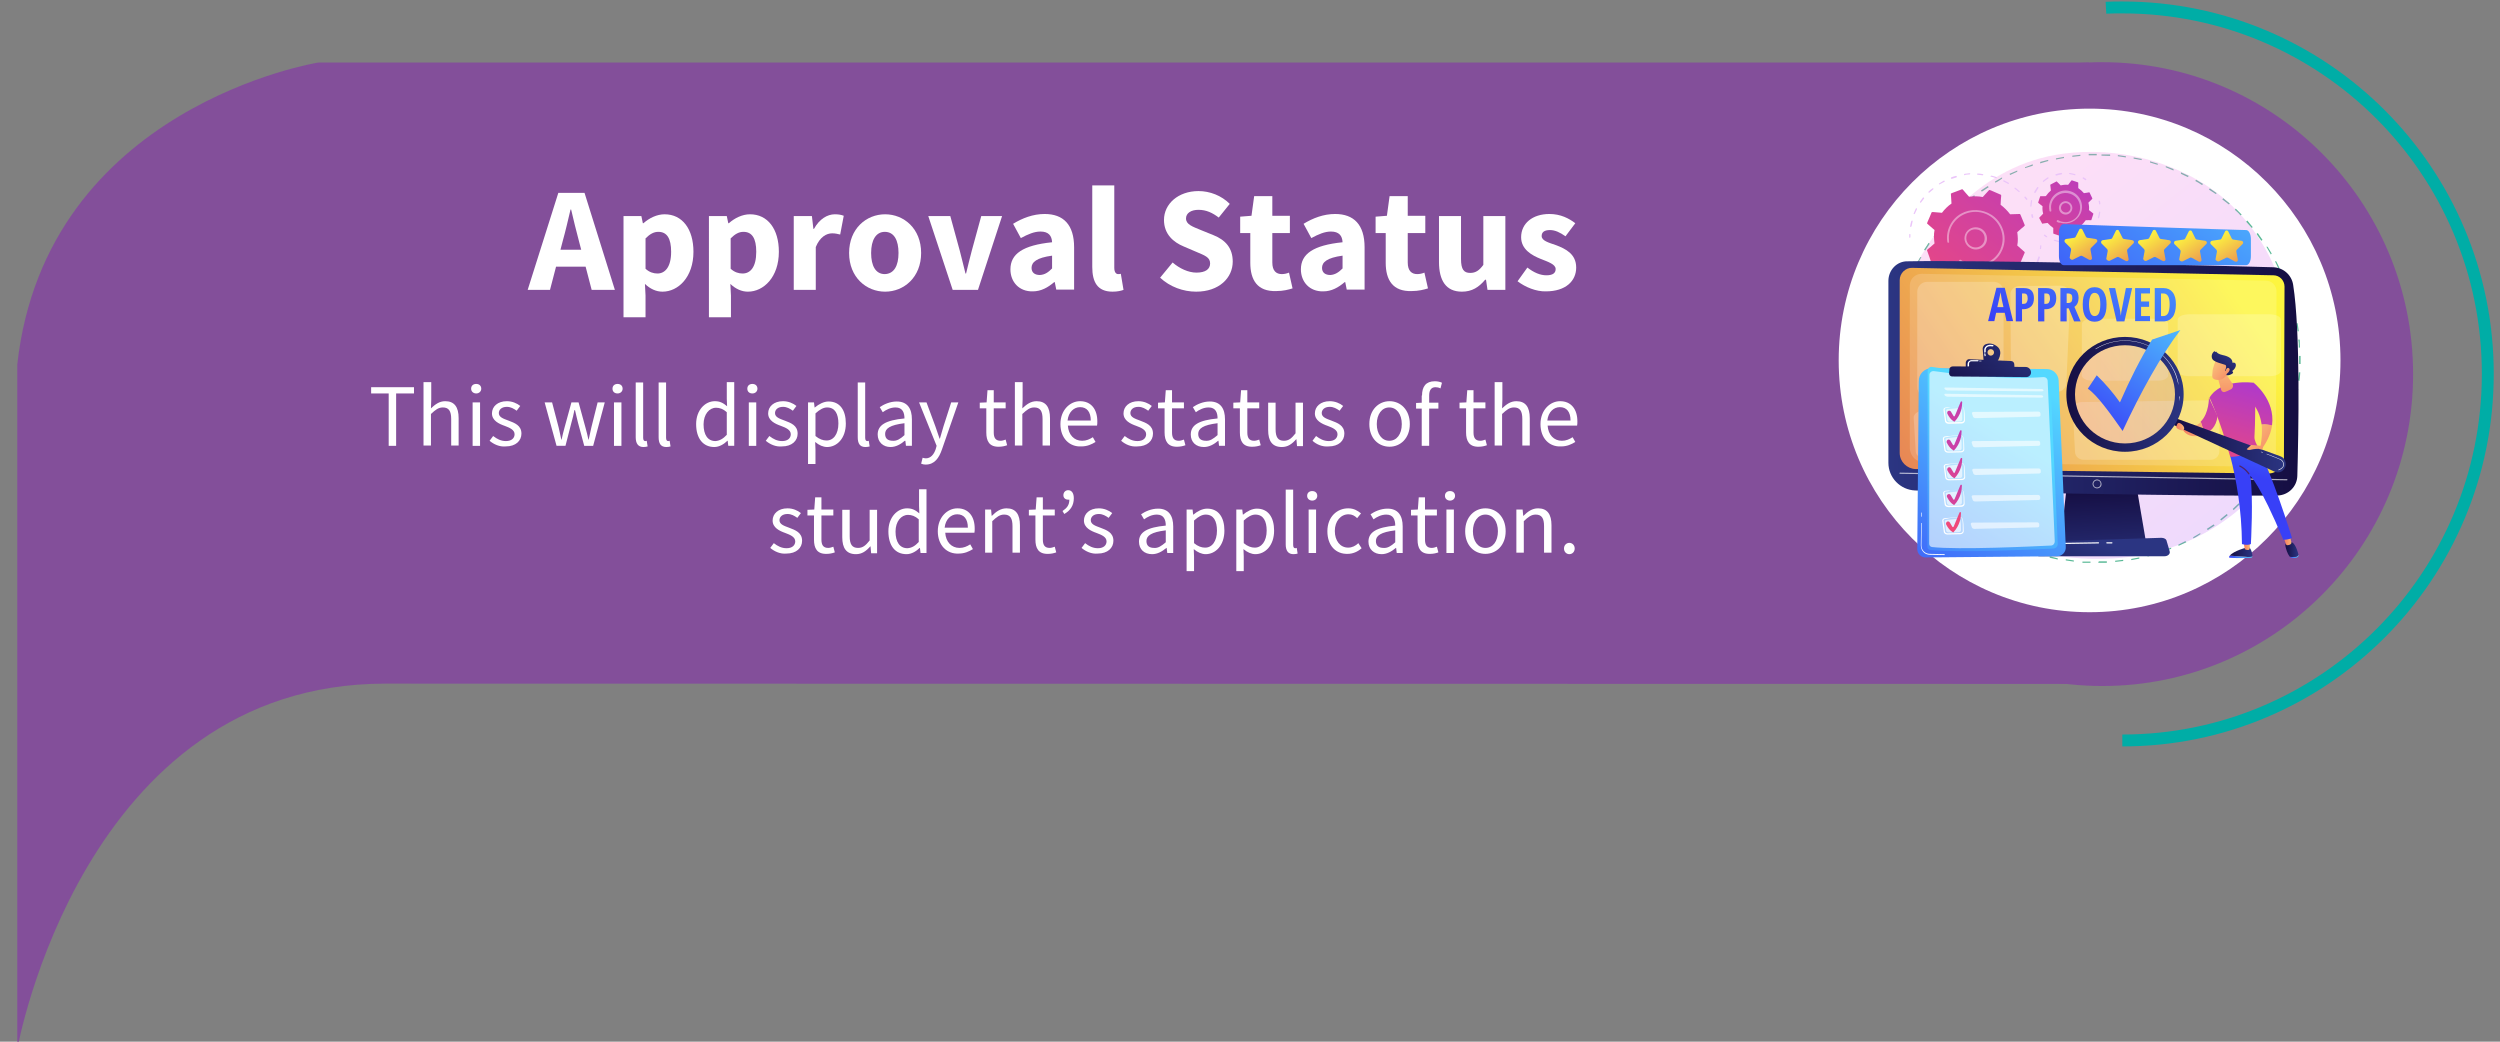 <?xml version="1.0" encoding="utf-8"?>
<!-- Generator: Adobe Illustrator 25.2.1, SVG Export Plug-In . SVG Version: 6.00 Build 0)  -->
<svg version="1.1" id="Layer_1" xmlns="http://www.w3.org/2000/svg" xmlns:xlink="http://www.w3.org/1999/xlink" x="0px" y="0px"
	 viewBox="0 0 840 350" style="enable-background:new 0 0 840 350;" xml:space="preserve">
<rect x="0" y="0" width="840" height="350" fill="#808080" stroke="none"/>
<style type="text/css">
	.st0{fill:#834F9A;}
	.st1{fill:none;stroke:#00ADA6;stroke-width:4;stroke-miterlimit:10;}
	.st2{fill:#FFFFFF;}
	.st3{fill:#59B996;}
	.st4{opacity:0.3;fill:url(#SVGID_1_);}
	.st5{fill:#EAC4F9;}
	.st6{fill:url(#SVGID_2_);}
	.st7{opacity:0.42;fill:#FFFFFF;}
	.st8{fill:url(#SVGID_3_);}
	.st9{fill:url(#SVGID_4_);}
	.st10{fill:url(#SVGID_5_);}
	.st11{fill:url(#SVGID_6_);}
	.st12{opacity:0.16;fill:#FFFFFF;}
	.st13{opacity:0.65;fill:#FFFFFF;}
	.st14{fill:url(#SVGID_7_);}
	.st15{opacity:0.22;fill:#FFFFFF;}
	.st16{opacity:0.2;fill:#FFFFFF;}
	.st17{fill:url(#SVGID_8_);}
	.st18{fill:url(#SVGID_9_);}
	.st19{fill:url(#SVGID_10_);}
	.st20{fill:url(#SVGID_11_);}
	.st21{fill:url(#SVGID_12_);}
	.st22{fill:url(#SVGID_13_);}
	.st23{fill:url(#SVGID_14_);}
	.st24{fill:url(#SVGID_15_);}
	.st25{fill:url(#SVGID_16_);}
	.st26{fill:url(#SVGID_17_);}
	.st27{fill:url(#SVGID_18_);}
	.st28{fill:url(#SVGID_19_);}
	.st29{fill:url(#SVGID_20_);}
	.st30{fill:url(#SVGID_21_);}
	.st31{fill:url(#SVGID_22_);}
	.st32{fill:url(#SVGID_23_);}
	.st33{opacity:0.6;fill:#FFFFFF;}
	.st34{opacity:0.6;}
	.st35{fill:url(#SVGID_24_);}
	.st36{fill:url(#SVGID_25_);}
	.st37{fill:url(#SVGID_26_);}
	.st38{fill:url(#SVGID_27_);}
	.st39{fill:url(#SVGID_28_);}
	.st40{fill:url(#SVGID_29_);}
	.st41{fill:url(#SVGID_30_);}
	.st42{fill:url(#SVGID_31_);}
	.st43{fill:url(#SVGID_32_);}
	.st44{fill:url(#SVGID_33_);}
	.st45{fill:url(#SVGID_34_);}
	.st46{fill:url(#SVGID_35_);}
	.st47{fill:url(#SVGID_36_);}
	.st48{fill:url(#SVGID_37_);}
	.st49{fill:url(#SVGID_38_);}
	.st50{fill:url(#SVGID_39_);}
	.st51{fill:url(#SVGID_40_);}
	.st52{fill:url(#SVGID_41_);}
	.st53{fill:url(#SVGID_42_);}
	.st54{fill:url(#SVGID_43_);}
	.st55{fill:url(#SVGID_44_);}
	.st56{fill:url(#SVGID_45_);}
	.st57{fill:url(#SVGID_46_);}
	.st58{opacity:0.2;fill:url(#SVGID_47_);}
	.st59{fill:url(#SVGID_48_);}
	.st60{fill:url(#SVGID_49_);}
	.st61{fill:url(#SVGID_50_);}
	.st62{fill:url(#SVGID_51_);}
	.st63{fill:url(#SVGID_52_);}
	.st64{fill:url(#SVGID_53_);}
	.st65{fill:url(#SVGID_54_);}
</style>
<g>
	<g>
		<path class="st0" d="M602,125.7c0,57.9,46.8,104.8,104.4,104.8c57.7,0,104.4-46.9,104.4-104.8S764.1,20.9,706.4,20.9
			c-1.6,0-3.1,0-4.7,0.1C646.2,23.4,602,69.4,602,125.7z"/>
		<path class="st0" d="M701.8,21H107c0,0-91.6,14.6-101.2,101.5v88.8v141.2c0,0,21.8-122.8,123.7-122.8s576.9,0.1,576.9,0.1"/>
	</g>
	<path class="st1" d="M713.1,248.8c67.8,0,122.8-55.1,122.8-123.2S780.9,2.5,713.1,2.5c-1.8,0-3.7,0-5.5,0.1"/>
	<g>
		<ellipse id="Oval_6_" class="st2" cx="702.1" cy="121.1" rx="84.3" ry="84.6"/>
		<path id="Shape_31_" class="st3" d="M705.2,188.6h2.7v0.5h-2.9L705.2,188.6z M699.7,189.1v-0.4h2.7v0.4H699.7z M710.7,188.4
			l2.7-0.3v0.4l-2.7,0.3V188.4z M694.1,188.3v-0.4l2.7,0.4v0.4L694.1,188.3z M716.1,187.8l2.7-0.5v0.4l-2.7,0.5V187.8z M688.7,187.4
			v-0.5l2.7,0.7v0.4L688.7,187.4z M721.6,186.5l2.7-0.7v0.4l-2.7,0.8V186.5z M683.4,185.9v-0.5l2.6,0.8v0.4L683.4,185.9z M726.9,185
			l2.6-1v0.4l-2.6,1V185z M678.2,183.8v-0.4l2.6,1.1v0.4L678.2,183.8z M731.9,183l2.4-1.2l0.3,0.4l-2.6,1.2L731.9,183z M673.2,181.5
			l0.3-0.4l2.4,1.2l-0.3,0.4L673.2,181.5z M736.9,180.5l2.4-1.4v0.4c-0.7,0.5-1.5,1-2.3,1.4L736.9,180.5z M668.4,178.8l0.3-0.4
			l2.3,1.5l-0.3,0.4L668.4,178.8z M741.5,177.7l2.3-1.5l0.3,0.4l-2.3,1.5L741.5,177.7z M663.8,175.6l0.3-0.3l2.3,1.5l-0.3,0.4
			L663.8,175.6z M746,174.5l2.2-1.8l0.3,0.4l-2.2,1.8L746,174.5z M659.4,172.2l0.4-0.4l2,1.8l-0.3,0.4L659.4,172.2z M750.2,171
			l2-1.9l0.3,0.4l-2,1.9L750.2,171z M655.5,168.4l0.3-0.3l2,1.9l-0.4,0.3L655.5,168.4z M754.2,167.2l1.8-2l0.4,0.3l-1.9,2
			L754.2,167.2z M651.8,164.3l0.3-0.4l1.9,2.2l-0.4,0.3L651.8,164.3z M757.7,163c0.5-0.7,1.2-1.4,1.8-2.2l0.3,0.3l-1.6,2.2
			L757.7,163z M648.4,159.8l0.4-0.3l1.6,2.3l-0.4,0.3L648.4,159.8z M761,158.6l1.5-2.3l0.4,0.3c-0.5,0.7-1,1.5-1.5,2.3L761,158.6z
			 M645.4,155.2l0.4-0.3c0.4,0.8,1,1.6,1.5,2.3l-0.4,0.3C646.4,156.8,645.9,156,645.4,155.2z M763.8,154c0.5-0.7,1-1.5,1.4-2.3h0.4
			c-0.4,0.8-0.8,1.6-1.4,2.5L763.8,154z M642.9,150.3h0.4l1.2,2.5h-0.4L642.9,150.3z M766.4,149c0.3-0.8,0.7-1.6,1.1-2.5h0.4
			c-0.4,1-0.7,1.8-1.1,2.6L766.4,149z M640.7,145.4l0.4-0.3c0.3,1,0.7,1.8,1,2.6h-0.4L640.7,145.4z M768.4,144l1-2.6h0.4
			c-0.3,1-0.5,1.8-1,2.6H768.4z M638.8,139.9h0.5l0.8,2.6h-0.4C639.5,141.7,639.1,140.9,638.8,139.9z M770.1,138.8
			c0.3-1,0.5-1.8,0.7-2.7h0.5c-0.3,1-0.5,1.8-0.7,2.7H770.1z M637.6,134.5h0.4c0.1,0.8,0.4,1.8,0.5,2.7h-0.4
			C637.8,136.2,637.7,135.4,637.6,134.5z M771.4,133.4l0.4-2.7h0.4l-0.4,2.7H771.4z M636.6,129.1h0.4l0.4,2.7H637L636.6,129.1z
			 M772.1,127.8c0.1-1,0.3-1.8,0.3-2.7h0.5c-0.1,1-0.1,1.9-0.3,2.9L772.1,127.8z M636.1,123.6h0.5c0,0.8,0.1,1.8,0.1,2.7h-0.4
			C636.2,125.3,636.2,124.5,636.1,123.6z M772.5,122.3v-2.7h0.5v2.7H772.5z M636.1,120.7V118h0.5c-0.1,0.8-0.1,1.6-0.1,2.5v0.3
			H636.1L636.1,120.7z M772.2,114.1h0.5c0,1,0.1,1.9,0.1,2.7h-0.4C772.4,115.9,772.4,115,772.2,114.1z M636.2,115.2
			c0.1-1,0.3-1.8,0.3-2.7h0.5c-0.1,1-0.1,1.8-0.3,2.7H636.2z M771.6,108.6h0.4l0.4,2.7H772L771.6,108.6z M636.9,109.8
			c0.1-1,0.4-1.8,0.5-2.7h0.4c-0.1,1-0.3,1.8-0.5,2.7H636.9z M770.3,103.2h0.5c0.1,1,0.4,1.8,0.5,2.7H771
			C770.9,105,770.6,104.2,770.3,103.2z M638,104.3c0.3-0.8,0.4-1.8,0.7-2.6h0.5l-0.8,2.6H638z M768.7,97.9h0.5l0.8,2.6h-0.4
			C769.4,99.7,769.1,98.7,768.7,97.9z M639.5,99l1-2.6h0.4c-0.1,1-0.5,1.8-1,2.6H639.5z M766.8,92.7h0.4c0.3,1,0.7,1.8,1.1,2.6h-0.5
			C767.5,94.5,767.1,93.7,766.8,92.7z M641.5,93.8l1.1-2.5h0.4c-0.4,0.8-0.8,1.6-1.1,2.6L641.5,93.8z M764.4,87.8h0.4
			c0.4,0.7,0.8,1.6,1.2,2.5h-0.4L764.4,87.8z M643.8,88.9l1.4-2.5h0.4l-1.4,2.5H643.8z M761.5,82.9h0.4l1.4,2.3l-0.3,0.3L761.5,82.9
			z M646.5,83.9c0.5-0.7,1-1.5,1.5-2.3l0.4,0.3l-1.5,2.3L646.5,83.9z M758.2,78.6l0.4-0.3l1.6,2.3l-0.4,0.3L758.2,78.6z M649.7,79.4
			c0.5-0.8,1.1-1.5,1.8-2.2l0.3,0.3l-1.6,2.2L649.7,79.4z M754.7,74.5l0.4-0.4c0.5,0.7,1.2,1.4,1.8,2.2l-0.3,0.3L754.7,74.5z
			 M653.2,75l1.8-2l0.4,0.4l-1.9,1.9L653.2,75z M750.9,70.5l0.3-0.4l2,2l-0.4,0.3C752.3,71.7,751.6,71.1,750.9,70.5z M657,71.1
			l2-1.9l0.3,0.4l-2,1.8L657,71.1z M746.7,67l0.3-0.4l2.2,1.8l-0.3,0.3L746.7,67z M661.1,67.4l2.2-1.8l0.3,0.4l-2.2,1.6L661.1,67.4z
			 M742.2,63.7l0.3-0.4l2.3,1.6l-0.3,0.3L742.2,63.7z M665.6,64l2.3-1.5l0.3,0.4l-2.3,1.5L665.6,64z M737.6,60.8l0.3-0.4l2.3,1.4
			l-0.3,0.4C739.2,61.7,738.4,61.2,737.6,60.8z M670.3,61l2.4-1.4V60c-0.7,0.5-1.5,1.1-2.3,1.4L670.3,61z M732.8,58.4v-0.5l2.6,1.2
			l-0.3,0.4L732.8,58.4z M675.2,58.4l2.6-1.1v0.4l-2.4,1.1L675.2,58.4z M727.7,56.2v-0.4l2.6,1v0.5L727.7,56.2z M680.4,56.2l2.6-1
			v0.5l-2.6,0.8V56.2z M722.4,54.6v-0.4l2.6,0.8v0.4L722.4,54.6z M685.5,54.4l2.7-0.7v0.4l-2.7,0.8V54.4z M716.9,53.3v-0.4l2.7,0.5
			v0.4L716.9,53.3z M690.8,53.2l2.7-0.5v0.4l-2.7,0.5V53.2z M711.6,52.5v-0.4l2.7,0.4v0.4L711.6,52.5z M696.3,52.3L699,52v0.4
			l-2.7,0.3V52.3z M706.1,52.3v-0.4h2.9v0.5L706.1,52.3z M701.8,51.7h2.7v0.5h-2.7V51.7z"/>
	</g>
</g>
<g>
	<g>
		<path class="st2" d="M187.6,64.8h8.8l10.2,32.6h-7.8l-4.3-16.5c-0.9-3.3-1.8-7.1-2.6-10.5h-0.2c-0.8,3.4-1.7,7.3-2.6,10.5
			l-4.3,16.5h-7.5L187.6,64.8z M184.1,83.9h15.7v5.7h-15.7V83.9z"/>
		<path class="st2" d="M209.5,72.6h6l0.5,2.4h0.2c1.9-1.7,4.5-3,7.1-3c6,0,9.7,5,9.7,12.6c0,8.5-5.1,13.4-10.4,13.4
			c-2.1,0-4.1-0.9-5.9-2.6l0.2,3.9v7.3h-7.4V72.6z M225.5,84.6c0-4.5-1.4-6.7-4.3-6.7c-1.5,0-2.8,0.7-4.3,2.2v10.2
			c1.3,1.2,2.7,1.6,4,1.6C223.4,91.9,225.5,89.8,225.5,84.6z"/>
		<path class="st2" d="M238.2,72.6h6l0.5,2.4h0.2c1.9-1.7,4.5-3,7.1-3c6,0,9.7,5,9.7,12.6c0,8.5-5.1,13.4-10.4,13.4
			c-2.1,0-4.1-0.9-5.9-2.6l0.2,3.9v7.3h-7.4V72.6z M254.1,84.6c0-4.5-1.4-6.7-4.3-6.7c-1.5,0-2.8,0.7-4.3,2.2v10.2
			c1.3,1.2,2.7,1.6,4,1.6C252.1,91.9,254.1,89.8,254.1,84.6z"/>
		<path class="st2" d="M266.8,72.6h6l0.5,4.3h0.2c1.8-3.3,4.5-4.9,7-4.9c1.4,0,2.2,0.2,3,0.5l-1.2,6.3c-0.9-0.2-1.6-0.4-2.7-0.4
			c-1.9,0-4.1,1.2-5.5,4.6v14.4h-7.4V72.6z"/>
		<path class="st2" d="M285.3,85c0-8.2,5.8-13,12.1-13c6.3,0,12.1,4.8,12.1,13c0,8.2-5.8,13-12.1,13C291.1,98,285.3,93.2,285.3,85z
			 M301.9,85c0-4.3-1.5-7.1-4.6-7.1c-3,0-4.6,2.8-4.6,7.1c0,4.3,1.5,7.1,4.6,7.1C300.4,92,301.9,89.3,301.9,85z"/>
		<path class="st2" d="M311.9,72.6h7.4l3.2,11.7c0.6,2.5,1.3,5,1.9,7.6h0.2c0.6-2.6,1.3-5.2,1.9-7.6l3.2-11.7h7l-8.1,24.8h-8.5
			L311.9,72.6z"/>
		<path class="st2" d="M339.5,90.5c0-5.2,4.2-8.1,14-9.1c-0.1-2.2-1.2-3.6-3.9-3.6c-2.1,0-4.2,0.9-6.6,2.2l-2.6-4.8
			c3.1-1.9,6.7-3.3,10.6-3.3c6.3,0,9.9,3.6,9.9,11.2v14.2h-6l-0.5-2.5h-0.2c-2.1,1.8-4.4,3.1-7.2,3.1
			C342.4,98,339.5,94.7,339.5,90.5z M353.5,90.2v-4.3c-5.2,0.7-6.9,2.2-6.9,4.1c0,1.6,1.1,2.4,2.8,2.4
			C351.1,92.3,352.2,91.5,353.5,90.2z"/>
		<path class="st2" d="M367,89.7V62.3h7.4V90c0,1.6,0.7,2.1,1.3,2.1c0.3,0,0.5,0,0.9-0.1l0.9,5.4c-0.8,0.3-2,0.6-3.7,0.6
			C368.7,98,367,94.7,367,89.7z"/>
		<path class="st2" d="M389.8,93.3l4.2-5.1c2.3,2,5.3,3.4,8,3.4c3.1,0,4.6-1.2,4.6-3.1c0-2.1-1.9-2.7-4.7-3.9l-4.2-1.8
			c-3.4-1.4-6.6-4.1-6.6-8.9c0-5.4,4.8-9.7,11.6-9.7c3.8,0,7.7,1.5,10.5,4.3l-3.7,4.6c-2.1-1.6-4.2-2.6-6.8-2.6
			c-2.5,0-4.2,1.1-4.2,2.9c0,2,2.1,2.7,5,3.9l4.2,1.7c4,1.6,6.5,4.3,6.5,8.9c0,5.4-4.5,10.1-12.3,10.1
			C397.6,98,393.1,96.4,389.8,93.3z"/>
		<path class="st2" d="M420.1,88.3v-10h-3.4v-5.5l3.8-0.3l0.9-6.6h6.1v6.6h5.9v5.8h-5.9v9.9c0,2.8,1.3,3.9,3.2,3.9
			c0.8,0,1.7-0.2,2.4-0.5l1.2,5.3c-1.3,0.4-3.1,0.9-5.5,0.9C422.5,98,420.1,94.1,420.1,88.3z"/>
		<path class="st2" d="M437.1,90.5c0-5.2,4.2-8.1,14-9.1c-0.1-2.2-1.2-3.6-3.9-3.6c-2.1,0-4.2,0.9-6.6,2.2l-2.6-4.8
			c3.1-1.9,6.7-3.3,10.6-3.3c6.3,0,9.9,3.6,9.9,11.2v14.2h-6l-0.5-2.5h-0.2c-2.1,1.8-4.4,3.1-7.2,3.1C440,98,437.1,94.7,437.1,90.5z
			 M451.1,90.2v-4.3c-5.2,0.7-6.9,2.2-6.9,4.1c0,1.6,1.1,2.4,2.8,2.4C448.6,92.3,449.8,91.5,451.1,90.2z"/>
		<path class="st2" d="M465.6,88.3v-10h-3.4v-5.5l3.8-0.3l0.9-6.6h6.1v6.6h5.9v5.8h-5.9v9.9c0,2.8,1.3,3.9,3.2,3.9
			c0.8,0,1.7-0.2,2.4-0.5l1.2,5.3c-1.3,0.4-3.1,0.9-5.5,0.9C468,98,465.6,94.1,465.6,88.3z"/>
		<path class="st2" d="M483.5,88V72.6h7.4V87c0,3.6,1,4.7,3.1,4.7c1.8,0,3-0.8,4.4-2.7V72.6h7.4v24.8h-6l-0.5-3.4H499
			c-2.1,2.5-4.4,4-7.8,4C485.8,98,483.5,94.2,483.5,88z"/>
		<path class="st2" d="M509.9,94.5l3.3-4.6c2.2,1.7,4.3,2.6,6.4,2.6c2.2,0,3.1-0.8,3.1-2.1c0-1.6-2.5-2.4-5-3.4
			c-3-1.2-6.6-3.2-6.6-7.3c0-4.6,3.8-7.8,9.5-7.8c3.8,0,6.6,1.5,8.7,3.1l-3.3,4.4c-1.8-1.3-3.5-2.1-5.2-2.1c-1.9,0-2.8,0.7-2.8,2
			c0,1.6,2.3,2.2,4.9,3.1c3.1,1.2,6.7,2.9,6.7,7.5c0,4.5-3.5,8-10.2,8C516.2,98,512.5,96.5,509.9,94.5z"/>
	</g>
</g>
<g>
	<g>
		<path class="st2" d="M130.7,132.2h-6v-2.1h14.4v2.1h-6v17.6h-2.5V132.2z"/>
		<path class="st2" d="M142.4,128.4h2.5v5.8l-0.1,3c1.4-1.3,2.8-2.4,4.8-2.4c3.1,0,4.5,2,4.5,5.7v9.2h-2.5v-8.9
			c0-2.7-0.8-3.9-2.8-3.9c-1.5,0-2.5,0.8-4,2.2v10.6h-2.5V128.4z"/>
		<path class="st2" d="M158.3,130.6c0-1,0.7-1.6,1.7-1.6c1,0,1.7,0.6,1.7,1.6c0,0.9-0.7,1.6-1.7,1.6
			C159.1,132.2,158.3,131.6,158.3,130.6z M158.8,135.2h2.5v14.6h-2.5V135.2z"/>
		<path class="st2" d="M164.5,148.1l1.2-1.6c1.3,1,2.6,1.7,4.3,1.7c1.9,0,2.9-1,2.9-2.3c0-1.5-1.7-2.2-3.3-2.8
			c-2-0.7-4.3-1.8-4.3-4.2c0-2.3,1.9-4.1,5-4.1c1.8,0,3.4,0.7,4.5,1.6l-1.2,1.6c-1-0.7-2-1.3-3.3-1.3c-1.8,0-2.7,1-2.7,2.1
			c0,1.4,1.6,1.9,3.2,2.5c2.1,0.8,4.4,1.6,4.4,4.4c0,2.4-1.9,4.3-5.3,4.3C167.9,150.2,165.9,149.3,164.5,148.1z"/>
		<path class="st2" d="M183,135.2h2.5l2.2,8.4c0.3,1.4,0.6,2.7,0.9,4.1h0.1c0.3-1.4,0.6-2.7,1-4.1l2.3-8.4h2.4l2.3,8.4
			c0.4,1.4,0.7,2.7,1,4.1h0.1c0.3-1.4,0.6-2.7,0.9-4.1l2.1-8.4h2.4l-3.9,14.6h-3l-2.1-7.8c-0.4-1.4-0.6-2.7-1-4.2H193
			c-0.3,1.5-0.6,2.9-1,4.2l-2,7.8H187L183,135.2z"/>
		<path class="st2" d="M205.8,130.6c0-1,0.7-1.6,1.7-1.6c1,0,1.7,0.6,1.7,1.6c0,0.9-0.7,1.6-1.7,1.6
			C206.5,132.2,205.8,131.6,205.8,130.6z M206.3,135.2h2.5v14.6h-2.5V135.2z"/>
		<path class="st2" d="M213.6,146.9v-18.4h2.5v18.6c0,0.8,0.3,1.1,0.7,1.1c0.1,0,0.3,0,0.5-0.1l0.3,1.9c-0.4,0.1-0.8,0.2-1.4,0.2
			C214.4,150.2,213.6,149,213.6,146.9z"/>
		<path class="st2" d="M221.3,146.9v-18.4h2.5v18.6c0,0.8,0.3,1.1,0.7,1.1c0.1,0,0.3,0,0.5-0.1l0.3,1.9c-0.4,0.1-0.8,0.2-1.4,0.2
			C222,150.2,221.3,149,221.3,146.9z"/>
		<path class="st2" d="M233.9,142.5c0-4.7,3-7.7,6.3-7.7c1.7,0,2.8,0.6,4.1,1.7l-0.1-2.5v-5.6h2.5v21.4h-2l-0.2-1.7h-0.1
			c-1.1,1.1-2.7,2.1-4.4,2.1C236.3,150.2,233.9,147.4,233.9,142.5z M244.2,146.1v-7.6c-1.2-1.1-2.4-1.5-3.6-1.5
			c-2.3,0-4.2,2.2-4.2,5.6c0,3.5,1.4,5.6,4,5.6C241.8,148.1,243,147.4,244.2,146.1z"/>
		<path class="st2" d="M251.1,130.6c0-1,0.7-1.6,1.7-1.6s1.7,0.6,1.7,1.6c0,0.9-0.7,1.6-1.7,1.6S251.1,131.6,251.1,130.6z
			 M251.6,135.2h2.5v14.6h-2.5V135.2z"/>
		<path class="st2" d="M257.3,148.1l1.2-1.6c1.3,1,2.6,1.7,4.3,1.7c1.9,0,2.9-1,2.9-2.3c0-1.5-1.7-2.2-3.3-2.8
			c-2-0.7-4.3-1.8-4.3-4.2c0-2.3,1.9-4.1,5-4.1c1.8,0,3.4,0.7,4.5,1.6l-1.2,1.6c-1-0.7-2-1.3-3.3-1.3c-1.8,0-2.7,1-2.7,2.1
			c0,1.4,1.6,1.9,3.2,2.5c2.1,0.8,4.4,1.6,4.4,4.4c0,2.4-1.9,4.3-5.3,4.3C260.7,150.2,258.7,149.3,257.3,148.1z"/>
		<path class="st2" d="M271.5,135.2h2l0.2,1.7h0.1c1.3-1.1,3-2,4.6-2c3.8,0,5.8,2.9,5.8,7.4c0,5-3,7.9-6.3,7.9c-1.3,0-2.7-0.6-4-1.7
			l0.1,2.5v4.9h-2.5V135.2z M281.7,142.3c0-3.2-1.1-5.4-3.8-5.4c-1.2,0-2.5,0.7-3.9,2v7.6c1.3,1.1,2.6,1.5,3.6,1.5
			C280,148.1,281.7,145.9,281.7,142.3z"/>
		<path class="st2" d="M288.2,146.9v-18.4h2.5v18.6c0,0.8,0.3,1.1,0.7,1.1c0.1,0,0.3,0,0.5-0.1l0.3,1.9c-0.4,0.1-0.8,0.2-1.4,0.2
			C288.9,150.2,288.2,149,288.2,146.9z"/>
		<path class="st2" d="M294.9,146c0-3.2,2.7-4.8,9-5.4c0-1.9-0.6-3.7-3-3.7c-1.7,0-3.2,0.8-4.3,1.6l-1-1.7c1.3-0.9,3.4-1.9,5.7-1.9
			c3.6,0,5.1,2.4,5.1,6v8.9h-2l-0.2-1.7H304c-1.4,1.2-3,2.1-4.8,2.1C296.8,150.2,294.9,148.6,294.9,146z M303.9,146.2v-4
			c-4.9,0.6-6.5,1.8-6.5,3.6c0,1.7,1.1,2.3,2.6,2.3C301.3,148.2,302.5,147.5,303.9,146.2z"/>
		<path class="st2" d="M309.5,155.8l0.5-2c0.3,0.1,0.7,0.2,1.1,0.2c1.6,0,2.7-1.3,3.3-3.1l0.3-1.1l-5.9-14.6h2.5l3,8.1
			c0.5,1.3,0.9,2.8,1.4,4.1h0.1c0.4-1.3,0.8-2.8,1.2-4.1l2.6-8.1h2.4l-5.5,15.8c-1,2.9-2.5,5.1-5.5,5.1
			C310.5,156.1,310,156,309.5,155.8z"/>
		<path class="st2" d="M331.4,145.3v-8.1h-2.2v-1.9l2.3-0.1l0.3-4.1h2.1v4.1h4v2h-4v8.1c0,1.8,0.6,2.8,2.3,2.8
			c0.5,0,1.2-0.2,1.7-0.4l0.5,1.9c-0.8,0.3-1.8,0.5-2.7,0.5C332.4,150.2,331.4,148.2,331.4,145.3z"/>
		<path class="st2" d="M341.1,128.4h2.5v5.8l-0.1,3c1.4-1.3,2.8-2.4,4.8-2.4c3.1,0,4.5,2,4.5,5.7v9.2h-2.5v-8.9
			c0-2.7-0.8-3.9-2.8-3.9c-1.5,0-2.5,0.8-4,2.2v10.6h-2.5V128.4z"/>
		<path class="st2" d="M356.3,142.5c0-4.7,3.2-7.7,6.6-7.7c3.7,0,5.8,2.7,5.8,6.8c0,0.5,0,1-0.1,1.4h-9.8c0.2,3.1,2.1,5.1,4.8,5.1
			c1.4,0,2.5-0.5,3.6-1.2l0.9,1.6c-1.3,0.8-2.8,1.5-4.8,1.5C359.4,150.2,356.3,147.3,356.3,142.5z M366.5,141.3
			c0-2.9-1.3-4.5-3.6-4.5c-2,0-3.9,1.6-4.2,4.5H366.5z"/>
		<path class="st2" d="M376.7,148.1l1.2-1.6c1.3,1,2.6,1.7,4.3,1.7c1.9,0,2.9-1,2.9-2.3c0-1.5-1.7-2.2-3.3-2.8
			c-2-0.7-4.3-1.8-4.3-4.2c0-2.3,1.9-4.1,5-4.1c1.8,0,3.4,0.7,4.5,1.6l-1.2,1.6c-1-0.7-2-1.3-3.3-1.3c-1.8,0-2.7,1-2.7,2.1
			c0,1.4,1.6,1.9,3.2,2.5c2.1,0.8,4.4,1.6,4.4,4.4c0,2.4-1.9,4.3-5.3,4.3C380,150.2,378.1,149.3,376.7,148.1z"/>
		<path class="st2" d="M391.3,145.3v-8.1h-2.2v-1.9l2.3-0.1l0.3-4.1h2.1v4.1h4v2h-4v8.1c0,1.8,0.6,2.8,2.3,2.8
			c0.5,0,1.2-0.2,1.7-0.4l0.5,1.9c-0.8,0.3-1.8,0.5-2.7,0.5C392.4,150.2,391.3,148.2,391.3,145.3z"/>
		<path class="st2" d="M400.1,146c0-3.2,2.7-4.8,9-5.4c0-1.9-0.6-3.7-3-3.7c-1.7,0-3.2,0.8-4.3,1.6l-1-1.7c1.3-0.9,3.4-1.9,5.7-1.9
			c3.6,0,5.1,2.4,5.1,6v8.9h-2l-0.2-1.7h-0.1c-1.4,1.2-3,2.1-4.8,2.1C401.9,150.2,400.1,148.6,400.1,146z M409.1,146.2v-4
			c-4.9,0.6-6.5,1.8-6.5,3.6c0,1.7,1.1,2.3,2.6,2.3C406.5,148.2,407.6,147.5,409.1,146.2z"/>
		<path class="st2" d="M416.6,145.3v-8.1h-2.2v-1.9l2.3-0.1l0.3-4.1h2.1v4.1h4v2h-4v8.1c0,1.8,0.6,2.8,2.3,2.8
			c0.5,0,1.2-0.2,1.7-0.4l0.5,1.9c-0.8,0.3-1.8,0.5-2.7,0.5C417.6,150.2,416.6,148.2,416.6,145.3z"/>
		<path class="st2" d="M426.1,144.5v-9.2h2.5v8.9c0,2.7,0.8,3.9,2.8,3.9c1.5,0,2.5-0.7,3.9-2.5v-10.3h2.5v14.6h-2l-0.2-2.3h-0.1
			c-1.4,1.6-2.8,2.6-4.8,2.6C427.5,150.2,426.1,148.2,426.1,144.5z"/>
		<path class="st2" d="M441,148.1l1.2-1.6c1.3,1,2.6,1.7,4.3,1.7c1.9,0,2.9-1,2.9-2.3c0-1.5-1.7-2.2-3.3-2.8c-2-0.7-4.3-1.8-4.3-4.2
			c0-2.3,1.9-4.1,5-4.1c1.8,0,3.4,0.7,4.5,1.6l-1.2,1.6c-1-0.7-2-1.3-3.3-1.3c-1.8,0-2.7,1-2.7,2.1c0,1.4,1.6,1.9,3.2,2.5
			c2.1,0.8,4.4,1.6,4.4,4.4c0,2.4-1.9,4.3-5.3,4.3C444.3,150.2,442.3,149.3,441,148.1z"/>
		<path class="st2" d="M460.1,142.5c0-4.9,3.2-7.7,6.8-7.7s6.8,2.8,6.8,7.7c0,4.8-3.2,7.6-6.8,7.6S460.1,147.4,460.1,142.5z
			 M471,142.5c0-3.3-1.7-5.6-4.2-5.6s-4.2,2.3-4.2,5.6c0,3.3,1.7,5.6,4.2,5.6S471,145.9,471,142.5z"/>
		<path class="st2" d="M475.8,135.4l2.1-0.1h5.4v2h-7.5V135.4z M477.8,132.9c0-3,1.3-4.8,4.3-4.8c0.9,0,1.8,0.2,2.4,0.5l-0.5,1.9
			c-0.6-0.3-1.1-0.4-1.7-0.4c-1.4,0-2.1,1-2.1,2.8v16.9h-2.5V132.9z"/>
		<path class="st2" d="M492.6,145.3v-8.1h-2.2v-1.9l2.3-0.1l0.3-4.1h2.1v4.1h4v2h-4v8.1c0,1.8,0.6,2.8,2.3,2.8
			c0.5,0,1.2-0.2,1.7-0.4l0.5,1.9c-0.8,0.3-1.8,0.5-2.7,0.5C493.7,150.2,492.6,148.2,492.6,145.3z"/>
		<path class="st2" d="M502.3,128.4h2.5v5.8l-0.1,3c1.4-1.3,2.8-2.4,4.8-2.4c3.1,0,4.5,2,4.5,5.7v9.2h-2.5v-8.9
			c0-2.7-0.8-3.9-2.8-3.9c-1.5,0-2.5,0.8-4,2.2v10.6h-2.5V128.4z"/>
		<path class="st2" d="M517.6,142.5c0-4.7,3.2-7.7,6.6-7.7c3.7,0,5.8,2.7,5.8,6.8c0,0.5,0,1-0.1,1.4H520c0.2,3.1,2.1,5.1,4.8,5.1
			c1.4,0,2.5-0.5,3.6-1.2l0.9,1.6c-1.3,0.8-2.8,1.5-4.8,1.5C520.6,150.2,517.6,147.3,517.6,142.5z M527.7,141.3
			c0-2.9-1.3-4.5-3.6-4.5c-2,0-3.9,1.6-4.2,4.5H527.7z"/>
		<path class="st2" d="M258.8,184.1l1.2-1.6c1.3,1,2.6,1.7,4.3,1.7c1.9,0,2.9-1,2.9-2.3c0-1.5-1.7-2.2-3.3-2.8
			c-2-0.7-4.3-1.8-4.3-4.2c0-2.3,1.9-4.1,5-4.1c1.8,0,3.4,0.7,4.5,1.6l-1.2,1.6c-1-0.7-2-1.3-3.3-1.3c-1.8,0-2.7,1-2.7,2.1
			c0,1.4,1.6,1.9,3.2,2.5c2.1,0.8,4.4,1.6,4.4,4.4c0,2.4-1.9,4.3-5.3,4.3C262.2,186.2,260.2,185.3,258.8,184.1z"/>
		<path class="st2" d="M273.5,181.3v-8.1h-2.2v-1.9l2.3-0.1l0.3-4.1h2.1v4.1h4v2h-4v8.1c0,1.8,0.6,2.8,2.3,2.8
			c0.5,0,1.2-0.2,1.7-0.4l0.5,1.9c-0.8,0.3-1.8,0.5-2.7,0.5C274.5,186.2,273.5,184.2,273.5,181.3z"/>
		<path class="st2" d="M283,180.5v-9.2h2.5v8.9c0,2.7,0.8,3.9,2.8,3.9c1.5,0,2.5-0.7,3.9-2.5v-10.3h2.5v14.6h-2l-0.2-2.3h-0.1
			c-1.4,1.6-2.8,2.6-4.8,2.6C284.4,186.2,283,184.2,283,180.5z"/>
		<path class="st2" d="M298.5,178.5c0-4.7,3-7.7,6.3-7.7c1.7,0,2.8,0.6,4.1,1.7l-0.1-2.5v-5.6h2.5v21.4h-2l-0.2-1.7h-0.1
			c-1.1,1.1-2.7,2.1-4.4,2.1C300.8,186.2,298.5,183.4,298.5,178.5z M308.7,182.1v-7.6c-1.2-1.1-2.4-1.5-3.6-1.5
			c-2.3,0-4.2,2.2-4.2,5.6c0,3.5,1.4,5.6,4,5.6C306.4,184.1,307.5,183.4,308.7,182.1z"/>
		<path class="st2" d="M315.1,178.5c0-4.7,3.2-7.7,6.6-7.7c3.7,0,5.8,2.7,5.8,6.8c0,0.5,0,1-0.1,1.4h-9.8c0.2,3.1,2.1,5.1,4.8,5.1
			c1.4,0,2.5-0.5,3.6-1.2l0.9,1.6c-1.3,0.8-2.8,1.5-4.8,1.5C318.2,186.2,315.1,183.3,315.1,178.5z M325.2,177.3
			c0-2.9-1.3-4.5-3.6-4.5c-2,0-3.9,1.6-4.2,4.5H325.2z"/>
		<path class="st2" d="M331,171.2h2l0.2,2.1h0.1c1.4-1.4,2.9-2.5,4.9-2.5c3.1,0,4.5,2,4.5,5.7v9.2h-2.5v-8.9c0-2.7-0.8-3.9-2.8-3.9
			c-1.5,0-2.5,0.8-4,2.2v10.6H331V171.2z"/>
		<path class="st2" d="M347.9,181.3v-8.1h-2.2v-1.9l2.3-0.1l0.3-4.1h2.1v4.1h4v2h-4v8.1c0,1.8,0.6,2.8,2.3,2.8
			c0.5,0,1.2-0.2,1.7-0.4l0.5,1.9c-0.8,0.3-1.8,0.5-2.7,0.5C348.9,186.2,347.9,184.2,347.9,181.3z"/>
		<path class="st2" d="M357,171.7c1.5-1,2.3-2,2.3-3.8l-0.4-2l1.2,1.5c-0.4,0.4-0.7,0.5-1.2,0.5c-0.8,0-1.6-0.5-1.6-1.5
			c0-1,0.7-1.7,1.6-1.7c1.2,0,1.9,1,1.9,2.7c0,2.4-1.1,4.1-3.2,5.3L357,171.7z"/>
		<path class="st2" d="M363.4,184.1l1.2-1.6c1.3,1,2.6,1.7,4.3,1.7c1.9,0,2.9-1,2.9-2.3c0-1.5-1.7-2.2-3.3-2.8
			c-2-0.7-4.3-1.8-4.3-4.2c0-2.3,1.9-4.1,5-4.1c1.8,0,3.4,0.7,4.5,1.6l-1.2,1.6c-1-0.7-2-1.3-3.3-1.3c-1.8,0-2.7,1-2.7,2.1
			c0,1.4,1.6,1.9,3.2,2.5c2.1,0.8,4.4,1.6,4.4,4.4c0,2.4-1.9,4.3-5.3,4.3C366.8,186.2,364.8,185.3,363.4,184.1z"/>
		<path class="st2" d="M382.7,182c0-3.2,2.7-4.8,9-5.4c0-1.9-0.6-3.7-3-3.7c-1.7,0-3.2,0.8-4.3,1.6l-1-1.7c1.3-0.9,3.4-1.9,5.7-1.9
			c3.6,0,5.1,2.4,5.1,6v8.9h-2l-0.2-1.7h-0.1c-1.4,1.2-3,2.1-4.8,2.1C384.5,186.2,382.7,184.6,382.7,182z M391.7,182.2v-4
			c-4.9,0.6-6.5,1.8-6.5,3.6c0,1.7,1.1,2.3,2.6,2.3C389.1,184.2,390.2,183.5,391.7,182.2z"/>
		<path class="st2" d="M398.7,171.2h2l0.2,1.7h0.1c1.3-1.1,3-2,4.6-2c3.8,0,5.8,2.9,5.8,7.4c0,5-3,7.9-6.3,7.9c-1.3,0-2.7-0.6-4-1.7
			l0.1,2.5v4.9h-2.5V171.2z M408.9,178.3c0-3.2-1.1-5.4-3.8-5.4c-1.2,0-2.5,0.7-3.9,2v7.6c1.3,1.1,2.6,1.5,3.6,1.5
			C407.2,184.1,408.9,181.9,408.9,178.3z"/>
		<path class="st2" d="M415.4,171.2h2l0.2,1.7h0.1c1.3-1.1,3-2,4.6-2c3.8,0,5.8,2.9,5.8,7.4c0,5-3,7.9-6.3,7.9c-1.3,0-2.7-0.6-4-1.7
			l0.1,2.5v4.9h-2.5V171.2z M425.6,178.3c0-3.2-1.1-5.4-3.8-5.4c-1.2,0-2.5,0.7-3.9,2v7.6c1.3,1.1,2.6,1.5,3.6,1.5
			C423.8,184.1,425.6,181.9,425.6,178.3z"/>
		<path class="st2" d="M432,182.9v-18.4h2.5v18.6c0,0.8,0.3,1.1,0.7,1.1c0.1,0,0.3,0,0.5-0.1l0.3,1.9c-0.3,0.1-0.8,0.2-1.4,0.2
			C432.8,186.2,432,185,432,182.9z"/>
		<path class="st2" d="M439.2,166.6c0-1,0.7-1.6,1.7-1.6c1,0,1.7,0.6,1.7,1.6c0,0.9-0.7,1.6-1.7,1.6
			C440,168.2,439.2,167.6,439.2,166.6z M439.7,171.2h2.5v14.6h-2.5V171.2z"/>
		<path class="st2" d="M446,178.5c0-4.9,3.3-7.7,7-7.7c1.9,0,3.2,0.8,4.3,1.7l-1.3,1.6c-0.8-0.8-1.7-1.3-2.9-1.3
			c-2.6,0-4.6,2.3-4.6,5.6c0,3.3,1.8,5.6,4.5,5.6c1.3,0,2.5-0.6,3.4-1.5l1.1,1.7c-1.3,1.2-3,1.9-4.7,1.9
			C448.9,186.2,446,183.4,446,178.5z"/>
		<path class="st2" d="M459.8,182c0-3.2,2.7-4.8,9-5.4c0-1.9-0.6-3.7-3-3.7c-1.7,0-3.2,0.8-4.3,1.6l-1-1.7c1.3-0.9,3.4-1.9,5.7-1.9
			c3.6,0,5.1,2.4,5.1,6v8.9h-2l-0.2-1.7h-0.1c-1.4,1.2-3,2.1-4.8,2.1C461.7,186.2,459.8,184.6,459.8,182z M468.8,182.2v-4
			c-4.9,0.6-6.5,1.8-6.5,3.6c0,1.7,1.1,2.3,2.6,2.3C466.2,184.2,467.4,183.5,468.8,182.2z"/>
		<path class="st2" d="M476.3,181.3v-8.1h-2.2v-1.9l2.3-0.1l0.3-4.1h2.1v4.1h4v2h-4v8.1c0,1.8,0.6,2.8,2.3,2.8
			c0.5,0,1.2-0.2,1.7-0.4l0.5,1.9c-0.8,0.3-1.8,0.5-2.7,0.5C477.3,186.2,476.3,184.2,476.3,181.3z"/>
		<path class="st2" d="M485.5,166.6c0-1,0.7-1.6,1.7-1.6c1,0,1.7,0.6,1.7,1.6c0,0.9-0.7,1.6-1.7,1.6
			C486.3,168.2,485.5,167.6,485.5,166.6z M486,171.2h2.5v14.6H486V171.2z"/>
		<path class="st2" d="M492.3,178.5c0-4.9,3.2-7.7,6.8-7.7s6.8,2.8,6.8,7.7c0,4.8-3.2,7.6-6.8,7.6S492.3,183.4,492.3,178.5z
			 M503.3,178.5c0-3.3-1.7-5.6-4.2-5.6s-4.2,2.3-4.2,5.6c0,3.3,1.7,5.6,4.2,5.6S503.3,181.9,503.3,178.5z"/>
		<path class="st2" d="M509.6,171.2h2l0.2,2.1h0.1c1.4-1.4,2.9-2.5,4.9-2.5c3.1,0,4.5,2,4.5,5.7v9.2h-2.5v-8.9
			c0-2.7-0.8-3.9-2.8-3.9c-1.5,0-2.5,0.8-4,2.2v10.6h-2.5V171.2z"/>
		<path class="st2" d="M525.5,184.3c0-1.1,0.8-1.9,1.8-1.9c1,0,1.8,0.8,1.8,1.9c0,1.1-0.8,1.9-1.8,1.9
			C526.3,186.2,525.5,185.4,525.5,184.3z"/>
	</g>
</g>
<g>
	<linearGradient id="SVGID_1_" gradientUnits="userSpaceOnUse" x1="788.524" y1="228.227" x2="666.778" y2="77.026">
		<stop  offset="0" style="stop-color:#B37CFF"/>
		<stop  offset="1" style="stop-color:#F895E7"/>
	</linearGradient>
	<path class="st4" d="M755,168.6c-2.8,2.9-5.4,4.8-7.5,6.3c-24.6,17.6-53.7,12.5-59.8,11.2c-9.1-1.9-26.8-5.4-39.5-20.4
		c-19.3-22.7-16.3-58.4-1.3-82c2.7-4.3,17.2-28.3,46.6-32.1c17.8-2.3,38.5,2.4,53.5,14.9C778.5,92.9,776.2,146.3,755,168.6z"/>
	<g>
		<g>
			<g>
				<path class="st5" d="M641.6,79.9c-0.1,0-0.1-0.1-0.1-0.2c0-0.3,0-0.6,0-0.9c0-0.1,0.1-0.2,0.2-0.2c0.3,0,0.2,0.3,0.2,1.1
					C641.9,79.8,641.8,79.9,641.6,79.9C641.6,79.9,641.6,79.9,641.6,79.9z"/>
				<path class="st5" d="M641.8,76c0.1-0.6,0.2-1.1,0.4-1.7c0-0.1,0.2-0.2,0.3-0.2c0.3,0.1,0.1,0.3-0.2,1.9c0,0.1-0.1,0.2-0.3,0.2
					C641.8,76.3,641.7,76.2,641.8,76z M643,71.7c0.2-0.5,0.5-1.1,0.7-1.6c0.1-0.3,0.5-0.1,0.4,0.2c-0.2,0.5-0.5,1-0.7,1.5
					c0,0.1-0.2,0.2-0.3,0.1C643,72,643,71.9,643,71.7z M645.1,67.8c0.3-0.5,0.7-0.9,1-1.4c0.2-0.2,0.5,0.1,0.4,0.3
					c-0.3,0.4-0.7,0.9-1,1.3C645.3,68.3,645,68,645.1,67.8z M648,64.7c-0.1-0.1-0.1-0.2,0-0.3c0.4-0.4,0.8-0.8,1.3-1.1
					c0.2-0.2,0.5,0.2,0.3,0.3c-0.4,0.4-0.9,0.7-1.3,1.1C648.2,64.8,648.1,64.8,648,64.7z M651.5,61.9c-0.1-0.1,0-0.2,0.1-0.3
					c0.5-0.3,1-0.6,1.5-0.9c0.3-0.1,0.5,0.3,0.2,0.4c-0.5,0.3-1,0.5-1.5,0.8C651.7,62,651.6,62,651.5,61.9z M655.6,60
					c-0.1,0-0.1-0.1-0.1-0.1c0-0.1,0-0.2,0.1-0.3c0.5-0.2,1.1-0.4,1.6-0.5c0.1,0,0.2,0,0.3,0.2c0,0.1,0,0.2-0.1,0.3
					c-0.5,0.2-1.1,0.3-1.6,0.5C655.7,60.1,655.7,60.1,655.6,60z M660,58.9c-0.1,0-0.1-0.1-0.1-0.2c0-0.1,0.1-0.2,0.2-0.3
					c0.6-0.1,1.2-0.1,1.7-0.2c0.1,0,0.2,0.1,0.2,0.2c0,0.1-0.1,0.2-0.2,0.2c-0.6,0-1.1,0.1-1.7,0.2C660.1,58.9,660,58.9,660,58.9z
					 M664.3,58.5c0-0.1,0.1-0.2,0.2-0.2c0.6,0,1.2,0.1,1.7,0.2c0.3,0,0.2,0.5-0.1,0.4c-0.6-0.1-1.1-0.1-1.7-0.2
					C664.4,58.7,664.3,58.6,664.3,58.5z M678.3,64.5c-1.3-1.1-1.6-1.1-1.4-1.4c0.1-0.1,0.2-0.1,0.3,0c0.5,0.4,0.9,0.7,1.3,1.1
					C678.8,64.3,678.5,64.7,678.3,64.5z M668.8,59.2c0-0.1,0.2-0.2,0.3-0.2c0.6,0.1,1.1,0.3,1.7,0.5c0.3,0.1,0.1,0.5-0.1,0.4
					c-0.5-0.2-1.1-0.4-1.6-0.5C668.9,59.4,668.8,59.3,668.8,59.2z M674.7,61.8c-1.5-0.9-1.8-0.8-1.6-1.1c0.1-0.2,0.3-0.1,0.3-0.1
					c0.5,0.3,1,0.5,1.5,0.8c0.1,0.1,0.1,0.2,0.1,0.3C675,61.8,674.8,61.9,674.7,61.8z"/>
				<path class="st5" d="M680.8,67.1c-0.5-0.6-0.8-0.8-0.5-1c0.1-0.1,0.2-0.1,0.3,0c0.5,0.6,0.8,0.8,0.5,1
					C681.1,67.2,680.9,67.2,680.8,67.1z"/>
			</g>
			<g>
				<path class="st5" d="M685.5,83.7c-0.1,0-0.1-0.1-0.1-0.2c0-0.3,0.1-0.6,0.1-0.9c0-0.1,0.1-0.2,0.2-0.2c0.1,0,0.2,0.1,0.2,0.2
					c0,0.3-0.1,0.6-0.1,0.9C685.8,83.7,685.7,83.7,685.5,83.7C685.6,83.7,685.5,83.7,685.5,83.7z"/>
				<path class="st5" d="M653.8,99.7c-0.6-0.3-1.1-0.6-1.6-0.9c-0.1-0.1-0.1-0.2-0.1-0.3c0.2-0.3,0.3,0,1.9,0.8
					c0.1,0.1,0.2,0.2,0.1,0.3C654,99.8,653.7,99.7,653.8,99.7z M656.4,100.7c0.1-0.3,0.3-0.1,2,0.4c0.1,0,0.2,0.2,0.2,0.3
					c0,0.1-0.2,0.2-0.3,0.2c-0.6-0.2-1.2-0.3-1.8-0.6C656.5,100.9,656.4,100.8,656.4,100.7z M649.6,97c-0.5-0.4-1-0.8-1.4-1.3
					c-0.1-0.1-0.1-0.2,0-0.3c0.2-0.2,0.3,0.1,1.7,1.2c0.1,0.1,0.1,0.2,0,0.3C649.9,97.1,649.7,97.1,649.6,97z M661.3,102
					c-0.1,0-0.1-0.1-0.1-0.2c0-0.1,0.1-0.2,0.2-0.2c0.6,0.1,1.2,0.1,1.8,0.1c0.1,0,0.2,0.1,0.2,0.2c0,0.1-0.1,0.2-0.2,0.2
					C662.6,102.2,662,102.1,661.3,102C661.3,102.1,661.3,102.1,661.3,102z M666.2,102.1c-0.1,0-0.1-0.1-0.1-0.2
					c0-0.1,0.1-0.2,0.2-0.2c0.6-0.1,1.2-0.1,1.8-0.3c0.1,0,0.2,0.1,0.3,0.2c0,0.1-0.1,0.2-0.2,0.3c-0.6,0.1-1.2,0.2-1.9,0.3
					C666.2,102.1,666.2,102.1,666.2,102.1z M670.9,101.1c-0.1,0-0.1-0.1-0.1-0.1c0-0.1,0-0.2,0.1-0.3c0.6-0.2,1.1-0.4,1.7-0.6
					c0.1,0,0.2,0,0.3,0.1c0.1,0.1,0,0.2-0.1,0.3c-0.6,0.2-1.2,0.5-1.7,0.7C671,101.1,670.9,101.1,670.9,101.1z M675.3,99.1
					C675.2,99.1,675.2,99.1,675.3,99.1c-0.2-0.2-0.1-0.3,0-0.4c0.5-0.3,1-0.6,1.5-1c0.1-0.1,0.2,0,0.3,0.1c0.1,0.1,0.1,0.2,0,0.3
					c-0.5,0.4-1,0.7-1.5,1C675.4,99.2,675.4,99.2,675.3,99.1z M679,96.2c-0.2-0.2,0.1-0.3,1.3-1.6c0.2-0.2,0.5,0.1,0.3,0.3
					c-0.4,0.5-0.8,0.9-1.3,1.3C679.3,96.3,679.1,96.3,679,96.2z M682.2,92.6c-0.3-0.2,0-0.3,0.9-1.9c0.1-0.3,0.5,0,0.4,0.2
					c-0.3,0.5-0.6,1.1-0.9,1.6C682.4,92.6,682.3,92.6,682.2,92.6z M684.4,88.3c-0.1,0-0.2-0.2-0.1-0.3c0.2-0.6,0.4-1.1,0.6-1.7
					c0-0.1,0.2-0.2,0.3-0.1c0.1,0,0.2,0.2,0.2,0.3c-0.2,0.6-0.4,1.2-0.6,1.7C684.6,88.3,684.5,88.4,684.4,88.3
					C684.4,88.3,684.4,88.3,684.4,88.3z"/>
				<path class="st5" d="M646.2,93.5c-0.5-0.6-0.7-0.9-0.5-1c0.2-0.2,0.4,0.1,0.8,0.8c0.1,0.1,0.1,0.2,0,0.3
					C646.4,93.6,646.3,93.6,646.2,93.5z"/>
			</g>
			<g>
				
					<linearGradient id="SVGID_2_" gradientUnits="userSpaceOnUse" x1="998.454" y1="-107.027" x2="944.817" y2="-27.738" gradientTransform="matrix(0.997 8.140000e-02 -8.140000e-02 0.997 -300.334 55.958)">
					<stop  offset="0" style="stop-color:#A737D5"/>
					<stop  offset="1" style="stop-color:#EF497A"/>
				</linearGradient>
				<path class="st6" d="M649.1,88.1l3.2-0.1c0.9,1.2,2,2.3,3.2,3.2c-0.1,3.1-0.4,3.3,0,3.4l3.6,1.5c0.1,0,0.2,0,0.3-0.1l2.1-2.3
					c1.5,0.3,3.1,0.3,4.6,0.1l2.1,2.4c0.1,0.1,0.2,0.1,0.3,0.1l3.6-1.4c0.1,0,0.2-0.1,0.2-0.3l-0.2-3.2c1.2-0.8,2.3-1.9,3.2-3.1
					l3.2,0.3c0.1,0,0.2-0.1,0.3-0.2l1.5-3.5c0-0.1,0-0.2-0.1-0.3l-2.4-2.1c0.3-1.5,0.2-3,0-4.5c2.3-2.1,2.6-2,2.5-2.4
					c-1.5-3.5-1.4-3.7-1.7-3.7l-3.2,0.1c-0.9-1.2-2-2.3-3.2-3.2c0.1-3.1,0.4-3.3,0-3.4c-3.6-1.5-3.6-1.7-3.9-1.5l-2.1,2.3
					c-1.5-0.3-3.1-0.3-4.6-0.1c-2.1-2.3-2.1-2.6-2.4-2.5c-3.5,1.4-3.8,1.3-3.7,1.6l0.2,3.2c-1.2,0.8-2.3,1.9-3.2,3.1
					c-3.1-0.2-3.3-0.4-3.5-0.1c-1.4,3.5-1.7,3.6-1.4,3.8l2.4,2.1c-0.3,1.5-0.2,3,0,4.5c-2.3,2.1-2.6,2-2.5,2.4
					C648.9,87.9,648.7,88.2,649.1,88.1z"/>
				<path class="st7" d="M660.1,79.5c0.3-2,2.2-3.4,4.3-3.1c2.1,0.3,3.5,2.3,3.2,4.3c-0.3,2-2.2,3.4-4.3,3.1l0,0
					C661.2,83.4,659.8,81.5,660.1,79.5z M663.3,83.4L663.3,83.4L663.3,83.4z M664.2,77.1c-1.7-0.3-3.3,0.8-3.5,2.5
					c-0.2,1.7,0.9,3.2,2.6,3.5c1.7,0.3,3.3-0.9,3.5-2.5C667.1,78.9,665.9,77.3,664.2,77.1z"/>
				<path class="st7" d="M659.8,88.6L659.8,88.6c-0.5-0.2-1-0.5-1.4-0.8c-0.1-0.1-0.2-0.3-0.1-0.4c0,0,0,0,0,0
					c0.1-0.1,0.3-0.2,0.5-0.1c0.5,0.4,1.1,0.7,1.7,0.9l0,0c4.5,1.9,9.6,0,11.6-4.3c0.1-0.1,0.1-0.2,0.1-0.3
					c1.9-4.5-0.3-9.7-4.9-11.7c-4.6-1.9-9.8,0.1-11.8,4.6c-1.1,2.7-0.5,4.6-0.6,4.9c-0.1,0.3-0.6,0.2-0.6-0.1
					c-0.3-1.8,0-3.7,0.8-5.4c3.5-7.4,14.5-7,17.7,0.7c1,2.4,1,5,0,7.3c-0.1,0.1-0.1,0.2-0.2,0.4c-1,2.2-2.8,3.8-5.1,4.7
					c-2.4,0.9-5,0.9-7.4-0.1C660,88.7,659.9,88.7,659.8,88.6z"/>
			</g>
		</g>
		<g>
			
				<linearGradient id="SVGID_3_" gradientUnits="userSpaceOnUse" x1="1006.006" y1="-89.378" x2="977.022" y2="-42.737" gradientTransform="matrix(0.997 8.140000e-02 -8.140000e-02 0.997 -300.334 55.958)">
				<stop  offset="0" style="stop-color:#A737D5"/>
				<stop  offset="1" style="stop-color:#EF497A"/>
			</linearGradient>
			<path class="st8" d="M688,74.9c0.5,0.6,1.2,1.2,1.9,1.7l0,1.8c0,0.2,0.2,0.1,2.1,0.8c0.2,0.1,0.2-0.1,1.3-1.5
				c0.9,0.1,1.7,0,2.5-0.2l1.3,1.3c0.1,0.1,0.2,0,2.1-0.9c0.1,0,0.1-0.1,0.1-0.2l-0.2-1.8c0.6-0.5,1.2-1.2,1.7-1.9
				c1.7-0.1,1.9,0.1,1.9-0.1c0.6-2,0.8-2.1,0.6-2.2l-1.4-1.1c0.1-0.9,0-1.7-0.2-2.5l1.3-1.3c0.1-0.1,0-0.2-0.9-2.1
				c-0.1-0.2-0.2,0-1.9,0.2c-0.5-0.6-1.2-1.2-1.9-1.7l0-1.8c0-0.2-0.2-0.1-2.1-0.8c-0.2-0.1-0.2,0.1-1.3,1.5c-0.9-0.1-1.7,0-2.5,0.2
				l-1.3-1.3c0,0-0.1-0.1-0.2,0l-1.9,1c-0.1,0-0.1,0.1-0.1,0.2l0.2,1.8c-0.6,0.5-1.2,1.2-1.7,1.9c-1.7,0.1-1.9-0.1-1.9,0.1
				c-0.6,2-0.8,2.1-0.6,2.2l1.4,1.1c-0.1,0.9,0,1.7,0.2,2.5c-1.2,1.3-1.4,1.3-1.3,1.5l1,1.9C686.1,75.2,686.2,75.1,688,74.9z"/>
			<g>
				<path class="st7" d="M691.8,69.7c0.1-1.2,1.2-2.2,2.4-2.1c1.2,0.1,2.2,1.2,2.1,2.4c-0.1,1.2-1.2,2.2-2.4,2.1l0,0
					C692.6,72,691.7,70.9,691.8,69.7z M693.9,71.7L693.9,71.7L693.9,71.7z M692.5,69.7c-0.1,0.9,0.6,1.6,1.5,1.7l0,0
					c1.4,0.1,2.2-1.5,1.3-2.6C694.3,67.7,692.6,68.3,692.5,69.7z"/>
				<g>
					<path class="st5" d="M682.7,73.1c-0.1-0.3-0.2-0.6-0.2-0.9c0-0.1,0.1-0.2,0.2-0.3c0.3-0.1,0.3,0.3,0.5,1c0,0.1,0,0.2-0.2,0.3
						C682.8,73.3,682.7,73.2,682.7,73.1z"/>
					<path class="st5" d="M682.2,69.2c0-0.6,0.1-1.2,0.2-1.8c0.1-0.3,0.5-0.2,0.4,0.1c-0.3,1.6-0.1,2-0.5,2
						C682.3,69.4,682.2,69.3,682.2,69.2z M683.6,64.8c-0.1-0.1-0.2-0.2-0.1-0.3c0.3-0.5,0.6-1.1,1-1.6c0.2-0.2,0.5,0,0.4,0.3
						c-0.3,0.5-0.7,1-0.9,1.5C683.8,64.9,683.5,64.8,683.6,64.8z M686.5,61.1C686.5,61.1,686.5,61.1,686.5,61.1
						c-0.2-0.2-0.1-0.3,0-0.4c0.5-0.4,1-0.8,1.5-1.1c0.1-0.1,0.2,0,0.3,0.1c0.1,0.1,0,0.2-0.1,0.3c-0.5,0.3-1,0.7-1.4,1
						C686.7,61.2,686.6,61.2,686.5,61.1z M690.7,58.9c-0.1,0-0.1-0.1-0.1-0.1c0-0.1,0-0.2,0.2-0.3c0.6-0.2,1.2-0.3,1.8-0.4
						c0.1,0,0.2,0.1,0.3,0.2c0,0.1-0.1,0.2-0.2,0.3c-0.6,0.1-1.2,0.2-1.7,0.4C690.8,58.9,690.7,58.9,690.7,58.9z M695.2,58.3
						c0-0.1,0.1-0.2,0.2-0.2c0.6,0.1,1.2,0.2,1.8,0.4c0.3,0.1,0.2,0.5-0.1,0.4c-0.6-0.2-1.2-0.3-1.7-0.4
						C695.3,58.5,695.2,58.4,695.2,58.3z"/>
					<path class="st5" d="M700.6,60.5c-0.7-0.5-1-0.5-0.8-0.8c0.1-0.1,0.2-0.1,0.3-0.1c0.3,0.2,0.5,0.3,0.8,0.5
						c0.1,0.1,0.1,0.2,0.1,0.3C700.8,60.6,700.7,60.6,700.6,60.5z"/>
				</g>
				<g>
					<path class="st5" d="M705.3,68.5c-0.1-0.8-0.3-1.1,0-1.1c0.1,0,0.2,0.1,0.3,0.2c0.1,0.3,0.1,0.6,0.1,0.9c0,0.1-0.1,0.2-0.2,0.2
						C705.4,68.7,705.3,68.6,705.3,68.5z"/>
					<path class="st5" d="M690.1,80.7c0.1-0.4,0.4,0,2,0.3c0.3,0.1,0.2,0.5-0.1,0.4c-0.6-0.1-1.2-0.3-1.8-0.5
						C690.1,80.9,690,80.8,690.1,80.7z M694.6,81.4c0-0.1,0.1-0.2,0.2-0.2c1.6-0.1,1.9-0.5,2-0.1c0,0.1,0,0.2-0.2,0.3
						c-0.6,0.1-1.2,0.2-1.8,0.3C694.8,81.6,694.7,81.5,694.6,81.4z M699.1,80.2c-0.2-0.3,0.3-0.3,1.6-1.2c0.2-0.2,0.5,0.2,0.3,0.4
						c-0.5,0.4-1,0.7-1.5,1C699.3,80.4,699.2,80.3,699.1,80.2z M702.8,77.4c-0.3-0.2,0.1-0.3,1-1.7c0.2-0.3,0.5,0,0.4,0.2
						c-0.3,0.5-0.7,1-1,1.5C703,77.4,702.9,77.4,702.8,77.4z M704.9,73c0.5-1.6,0.2-1.9,0.6-1.9c0.1,0,0.2,0.1,0.2,0.3
						c-0.1,0.6-0.2,1.2-0.4,1.8c0,0.1-0.2,0.2-0.3,0.2C705,73.3,704.9,73.2,704.9,73z"/>
					<path class="st5" d="M687.5,79.7c-0.3-0.2-0.5-0.3-0.7-0.5c-0.1-0.1-0.1-0.2,0-0.3c0.2-0.2,0.4,0,1,0.5
						c0.1,0.1,0.1,0.2,0.1,0.3C687.8,79.7,687.6,79.7,687.5,79.7z"/>
				</g>
				<path class="st7" d="M691.2,74.6c-0.2-0.1-0.2-0.3-0.1-0.5c0.1-0.2,0.3-0.2,0.5-0.1c0.3,0.2,0.6,0.3,0.9,0.4
					c0.1,0,1.8,0.7,3.7-0.3c3.9-1.9,3.5-7.6-0.6-9c-2.4-0.8-4.9,0.3-6,2.5c-1,2.2,0.1,3.4-0.6,3.5c-0.2,0-0.4-0.1-0.4-0.3
					c-0.2-1-0.2-2,0.2-3c1-2.9,4.1-4.5,7-3.5c3.1,1,4.7,4.6,3.2,7.6c-1.2,2.4-4,3.8-6.8,2.9c0,0,0,0,0,0
					C691.9,74.9,691.6,74.8,691.2,74.6z"/>
			</g>
		</g>
	</g>
	<g>
		<linearGradient id="SVGID_4_" gradientUnits="userSpaceOnUse" x1="707.281" y1="193.685" x2="705.789" y2="164.143">
			<stop  offset="0" style="stop-color:#2B3582"/>
			<stop  offset="1" style="stop-color:#150E42"/>
		</linearGradient>
		<polygon class="st9" points="694.8,160.1 692.3,182.4 721.1,182.4 717.3,160.1 		"/>
		<linearGradient id="SVGID_5_" gradientUnits="userSpaceOnUse" x1="634.506" y1="127.025" x2="772.351" y2="127.025">
			<stop  offset="0" style="stop-color:#2B3582"/>
			<stop  offset="1" style="stop-color:#150E42"/>
		</linearGradient>
		<path class="st10" d="M634.5,94.4v61.1c0,5,4,9.1,9,9.3c22.3,0.6,100.4,2,121.7,1.7c3.7-0.1,6.6-3,6.7-6.6
			c0.4-14.2,1.1-48.4-1.4-64.2c-0.5-3.3-3.3-5.8-6.7-5.9c-18.7-0.6-101.5-2.5-122.8-2C637.4,87.7,634.5,90.7,634.5,94.4z"/>
		<linearGradient id="SVGID_6_" gradientUnits="userSpaceOnUse" x1="746.936" y1="93.796" x2="575.655" y2="212.128">
			<stop  offset="0" style="stop-color:#FDF53F"/>
			<stop  offset="0.664" style="stop-color:#E57A58"/>
			<stop  offset="1" style="stop-color:#D93C65"/>
		</linearGradient>
		<path class="st11" d="M638.3,94.1v58.1c0,2.9,2.4,5.3,5.3,5.4l118.5,1.5c2.9,0,5.3-2.3,5.3-5.2l0.2-57.6c0-2.1-1.7-3.8-3.7-3.8
			l-121.4-2.5C640.3,89.9,638.3,91.8,638.3,94.1z"/>
		<path class="st12" d="M641.7,95.9v54.5c0,2.8,2.2,5,5,5l112.9,1.4c2.8,0,5-2.2,5.1-4.9l0.2-54c0-2-1.6-3.6-3.6-3.6L645.7,92
			C643.5,92,641.7,93.7,641.7,95.9z"/>
		<path class="st13" d="M768.4,161.4L768.4,161.4l-130-2.2c-0.1,0-0.2-0.1-0.2-0.2c0-0.1,0.1-0.2,0.2-0.2l130,2.2
			c0.1,0,0.2,0.1,0.2,0.2C768.6,161.3,768.5,161.4,768.4,161.4z"/>
		<path class="st13" d="M704.6,164.1c-0.8,0-1.5-0.7-1.5-1.5c0-0.8,0.7-1.5,1.5-1.5s1.5,0.7,1.5,1.5
			C706.2,163.4,705.5,164.1,704.6,164.1z M704.6,161.4c-0.6,0-1.2,0.5-1.2,1.2s0.5,1.2,1.2,1.2s1.2-0.5,1.2-1.2
			S705.3,161.4,704.6,161.4z"/>
		<linearGradient id="SVGID_7_" gradientUnits="userSpaceOnUse" x1="707.374" y1="182.537" x2="693.648" y2="212.676">
			<stop  offset="0" style="stop-color:#2B3582"/>
			<stop  offset="1" style="stop-color:#150E42"/>
		</linearGradient>
		<path class="st14" d="M727.3,186.9h-42.1c-1.1,0-2-0.8-1.8-1.7l0.5-2.1c0.2-0.6,0.9-1.1,1.7-1.1l40.6-1.3c0.9,0,1.7,0.4,1.8,1.1
			l1,3.4C729.3,186.1,728.4,186.9,727.3,186.9z"/>
		<path class="st2" d="M707.9,182.6c-0.1,0-0.2-0.1-0.2-0.2c0-0.1,0.1-0.2,0.2-0.2l1.7,0c0.1,0,0.2,0.1,0.2,0.2
			c0,0.1-0.1,0.2-0.2,0.2L707.9,182.6L707.9,182.6z"/>
		<path class="st2" d="M685,185.8C685,185.8,685,185.8,685,185.8c-0.1,0-0.2-0.1-0.2-0.2l0.2-1.6c0.1-0.9,0.9-1.5,1.7-1.5l18.4-0.3
			c0.1,0,0.2,0.1,0.2,0.2c0,0.1-0.1,0.2-0.2,0.2l-18.4,0.3c-0.7,0-1.3,0.5-1.4,1.2l-0.2,1.6C685.1,185.7,685.1,185.8,685,185.8z"/>
	</g>
	<g>
		<path class="st15" d="M678.6,96.1l13.7-0.1c1.9,0,3.4,1.4,3.3,3.2l-1.3,29.6c-0.1,1.6-1.5,2.9-3.2,2.9l-12.1,0.1
			c-1.8,0-3.3-1.3-3.3-3l-0.2-29.6C675.3,97.5,676.8,96.1,678.6,96.1z"/>
		<path class="st16" d="M689.2,137.6l-43.3,0.5c-1.7,0-3,1.1-2.9,2.4l0.7,11.3c0.1,1.2,1.4,2.2,2.9,2.2h42.6c1.6,0,3-1,3-2.3v-11.9
			C692.2,138.6,690.9,137.6,689.2,137.6z"/>
		<path class="st16" d="M742.7,134.5l-43.3,0.6c-1.7,0-3,1.3-2.9,2.9l0.7,13.9c0.1,1.5,1.4,2.6,2.9,2.6h42.6c1.6,0,3-1.2,3-2.8
			v-14.5C745.7,135.7,744.3,134.5,742.7,134.5z"/>
		<path class="st16" d="M669.9,94.7h-22.4c-1.8,0-3.3,1.5-3.3,3.3v32.1c0,1.8,1.5,3.3,3.3,3.3h22.4c1.8,0,3.3-1.5,3.3-3.3V98
			C673.2,96.2,671.8,94.7,669.9,94.7z"/>
		<path class="st16" d="M725.2,107.1h-22.4c-1.8,0-3.3,0.8-3.3,1.8v17.2c0,1,1.5,1.8,3.3,1.8h22.4c1.8,0,3.3-0.8,3.3-1.8v-17.2
			C728.5,107.9,727,107.1,725.2,107.1z"/>
		<path class="st16" d="M762.5,105.6h-26.9c-2.2,0-3.9,0.8-3.9,1.8v17.2c0,1,1.8,1.8,3.9,1.8h26.9c2.2,0,3.9-0.8,3.9-1.8v-17.2
			C766.4,106.4,764.7,105.6,762.5,105.6z"/>
	</g>
	<g>
		<linearGradient id="SVGID_8_" gradientUnits="userSpaceOnUse" x1="704.205" y1="42.495" x2="670.655" y2="107.891">
			<stop  offset="0" style="stop-color:#53D8FF"/>
			<stop  offset="1" style="stop-color:#3840F7"/>
		</linearGradient>
		<path class="st17" d="M674.2,107.9l-0.6-2.8h-2.9l-0.6,2.8h-2.1l2.8-11.2h2.8l2.8,11.2H674.2z M673.2,103.3l-0.6-2.6
			c0-0.2-0.1-0.6-0.2-1.2c-0.1-0.6-0.2-1.1-0.2-1.3c-0.1,0.4-0.2,0.9-0.3,1.4c-0.1,0.5-0.4,1.7-0.8,3.6H673.2z"/>
		<linearGradient id="SVGID_9_" gradientUnits="userSpaceOnUse" x1="708.301" y1="44.596" x2="674.752" y2="109.993">
			<stop  offset="0" style="stop-color:#53D8FF"/>
			<stop  offset="1" style="stop-color:#3840F7"/>
		</linearGradient>
		<path class="st18" d="M683.4,100.2c0,1.2-0.3,2.1-0.9,2.7c-0.6,0.6-1.5,1-2.6,1h-0.5v4.1h-2.1V96.8h2.8
			C682.3,96.8,683.4,97.9,683.4,100.2z M679.4,102.1h0.4c0.5,0,0.9-0.1,1.1-0.4c0.2-0.3,0.4-0.7,0.4-1.4c0-0.6-0.1-1-0.3-1.3
			c-0.2-0.3-0.6-0.4-1.1-0.4h-0.5V102.1z"/>
		<linearGradient id="SVGID_10_" gradientUnits="userSpaceOnUse" x1="714.24" y1="47.643" x2="680.691" y2="113.04">
			<stop  offset="0" style="stop-color:#53D8FF"/>
			<stop  offset="1" style="stop-color:#3840F7"/>
		</linearGradient>
		<path class="st19" d="M690.9,100.2c0,1.2-0.3,2.1-0.9,2.7c-0.6,0.6-1.5,1-2.6,1h-0.5v4.1h-2.1V96.8h2.8
			C689.8,96.8,690.9,97.9,690.9,100.2z M686.9,102.1h0.4c0.5,0,0.9-0.1,1.1-0.4c0.2-0.3,0.4-0.7,0.4-1.4c0-0.6-0.1-1-0.3-1.3
			c-0.2-0.3-0.6-0.4-1.1-0.4h-0.5V102.1z"/>
		<linearGradient id="SVGID_11_" gradientUnits="userSpaceOnUse" x1="721.785" y1="51.514" x2="688.236" y2="116.91">
			<stop  offset="0" style="stop-color:#53D8FF"/>
			<stop  offset="1" style="stop-color:#3840F7"/>
		</linearGradient>
		<path class="st20" d="M694.4,103.6v4.4h-2.1V96.8h2.7c1.2,0,2,0.3,2.6,0.8c0.5,0.5,0.8,1.4,0.8,2.5c0,1.4-0.5,2.4-1.4,3l2.1,4.9
			h-2.2l-1.8-4.4H694.4z M694.4,101.8h0.5c0.5,0,0.8-0.1,1.1-0.4c0.2-0.3,0.3-0.7,0.3-1.2c0-0.6-0.1-1-0.3-1.2
			c-0.2-0.2-0.6-0.4-1.1-0.4h-0.5V101.8z"/>
		<linearGradient id="SVGID_12_" gradientUnits="userSpaceOnUse" x1="728.188" y1="54.799" x2="694.639" y2="120.195">
			<stop  offset="0" style="stop-color:#53D8FF"/>
			<stop  offset="1" style="stop-color:#3840F7"/>
		</linearGradient>
		<path class="st21" d="M707.8,102.3c0,1.9-0.3,3.3-1,4.3c-0.7,1-1.7,1.5-3,1.5c-1.3,0-2.3-0.5-3-1.5c-0.7-1-1-2.4-1-4.3
			c0-1.9,0.3-3.3,1-4.3c0.7-1,1.7-1.5,3-1.5c1.3,0,2.3,0.5,3,1.5C707.5,99.1,707.8,100.5,707.8,102.3z M701.9,102.3
			c0,1.3,0.2,2.2,0.5,2.9c0.3,0.7,0.8,1,1.4,1c1.3,0,1.9-1.3,1.9-3.9c0-2.6-0.6-3.9-1.9-3.9c-0.6,0-1.1,0.3-1.4,1
			C702.1,100.1,701.9,101.1,701.9,102.3z"/>
		<linearGradient id="SVGID_13_" gradientUnits="userSpaceOnUse" x1="733.968" y1="57.764" x2="700.418" y2="123.16">
			<stop  offset="0" style="stop-color:#53D8FF"/>
			<stop  offset="1" style="stop-color:#3840F7"/>
		</linearGradient>
		<path class="st22" d="M714.3,96.8h2.1l-2.6,11.2h-2.6l-2.6-11.2h2.1l1.5,6.8c0.1,0.6,0.3,1.4,0.4,2.5c0.1-0.9,0.2-1.8,0.4-2.5
			L714.3,96.8z"/>
		<linearGradient id="SVGID_14_" gradientUnits="userSpaceOnUse" x1="740.908" y1="61.324" x2="707.359" y2="126.721">
			<stop  offset="0" style="stop-color:#53D8FF"/>
			<stop  offset="1" style="stop-color:#3840F7"/>
		</linearGradient>
		<path class="st23" d="M722.4,107.9h-5V96.8h5v1.8h-3v2.7h2.7v1.8h-2.7v3.1h3V107.9z"/>
		<linearGradient id="SVGID_15_" gradientUnits="userSpaceOnUse" x1="746.295" y1="64.088" x2="712.745" y2="129.484">
			<stop  offset="0" style="stop-color:#53D8FF"/>
			<stop  offset="1" style="stop-color:#3840F7"/>
		</linearGradient>
		<path class="st24" d="M731.1,102.3c0,1.8-0.4,3.3-1.1,4.2c-0.8,1-1.8,1.5-3.2,1.5H724V96.8h3c1.3,0,2.3,0.5,3,1.4
			C730.8,99.2,731.1,100.5,731.1,102.3z M729,102.3c0-2.5-0.7-3.7-2.1-3.7h-0.8v7.6h0.7c0.8,0,1.3-0.3,1.7-1
			C728.8,104.5,729,103.6,729,102.3z"/>
	</g>
	<g>
		<linearGradient id="SVGID_16_" gradientUnits="userSpaceOnUse" x1="759.004" y1="36.014" x2="693.706" y2="122.171">
			<stop  offset="0" style="stop-color:#53D8FF"/>
			<stop  offset="1" style="stop-color:#3840F7"/>
		</linearGradient>
		<path class="st25" d="M754.7,77.3c-8.8-0.2-52.4-1.7-61.3-2c-0.9,0-1.6,1.3-1.6,3v7.8c0,1.7,0.7,3,1.6,3h61.3c0.9,0,1.6-1.3,1.6-3
			v-5.8C756.3,78.7,755.6,77.3,754.7,77.3z"/>
		<g>
			
				<linearGradient id="SVGID_17_" gradientUnits="userSpaceOnUse" x1="6368.765" y1="-527.091" x2="6357.871" y2="-506.998" gradientTransform="matrix(-0.997 7.470000e-02 7.470000e-02 0.997 7086.413 127.344)">
				<stop  offset="0" style="stop-color:#FDF53F"/>
				<stop  offset="1" style="stop-color:#D93C65"/>
			</linearGradient>
			<path class="st26" d="M696.6,87.2L699,86c0.2-0.1,0.4-0.1,0.6,0l2.4,1.3c0.5,0.2,1-0.1,0.9-0.7l-0.5-2.7c0-0.2,0-0.4,0.2-0.6
				l1.9-1.9c0.4-0.4,0.2-1-0.4-1.1l-2.7-0.4c-0.2,0-0.4-0.2-0.5-0.3l-1.2-2.4c-0.2-0.5-0.9-0.5-1.1,0l-1.2,2.4
				c-0.1,0.2-0.3,0.3-0.5,0.3l-2.7,0.4c-0.5,0.1-0.7,0.7-0.4,1.1l1.9,1.9c0.1,0.1,0.2,0.4,0.2,0.6l-0.5,2.7
				C695.6,87.1,696.1,87.5,696.6,87.2z"/>
		</g>
		<g>
			
				<linearGradient id="SVGID_18_" gradientUnits="userSpaceOnUse" x1="6356.519" y1="-525.821" x2="6345.626" y2="-505.728" gradientTransform="matrix(-0.997 7.470000e-02 7.470000e-02 0.997 7086.413 127.344)">
				<stop  offset="0" style="stop-color:#FDF53F"/>
				<stop  offset="1" style="stop-color:#D93C65"/>
			</linearGradient>
			<path class="st27" d="M708.9,87.6l2.4-1.2c0.2-0.1,0.4-0.1,0.6,0l2.4,1.3c0.5,0.2,1-0.1,0.9-0.7l-0.5-2.7c0-0.2,0-0.4,0.2-0.6
				l1.9-1.9c0.4-0.4,0.2-1-0.4-1.1l-2.7-0.4c-0.2,0-0.4-0.2-0.5-0.3l-1.2-2.4c-0.2-0.5-0.9-0.5-1.1,0l-1.2,2.4
				c-0.1,0.2-0.3,0.3-0.5,0.3l-2.7,0.4c-0.5,0.1-0.7,0.7-0.4,1.1l1.9,1.9c0.1,0.1,0.2,0.4,0.2,0.6l-0.5,2.7
				C707.9,87.4,708.4,87.8,708.9,87.6z"/>
		</g>
		<g>
			
				<linearGradient id="SVGID_19_" gradientUnits="userSpaceOnUse" x1="6344.145" y1="-524.825" x2="6333.252" y2="-504.732" gradientTransform="matrix(-0.997 7.470000e-02 7.470000e-02 0.997 7086.413 127.344)">
				<stop  offset="0" style="stop-color:#FDF53F"/>
				<stop  offset="1" style="stop-color:#D93C65"/>
			</linearGradient>
			<path class="st28" d="M721.3,87.6l2.4-1.2c0.2-0.1,0.4-0.1,0.6,0l2.4,1.3c0.5,0.2,1-0.1,0.9-0.7l-0.5-2.7c0-0.2,0-0.4,0.2-0.6
				l1.9-1.9c0.4-0.4,0.2-1-0.4-1.1l-2.7-0.4c-0.2,0-0.4-0.2-0.5-0.3l-1.2-2.4c-0.2-0.5-0.9-0.5-1.1,0l-1.2,2.4
				c-0.1,0.2-0.3,0.3-0.5,0.3l-2.7,0.4c-0.5,0.1-0.7,0.7-0.4,1.1l1.9,1.9c0.1,0.1,0.2,0.4,0.2,0.6l-0.5,2.7
				C720.3,87.5,720.8,87.9,721.3,87.6z"/>
		</g>
		<g>
			
				<linearGradient id="SVGID_20_" gradientUnits="userSpaceOnUse" x1="6332.141" y1="-523.784" x2="6321.247" y2="-503.691" gradientTransform="matrix(-0.997 7.470000e-02 7.470000e-02 0.997 7086.413 127.344)">
				<stop  offset="0" style="stop-color:#FDF53F"/>
				<stop  offset="1" style="stop-color:#D93C65"/>
			</linearGradient>
			<path class="st29" d="M733.4,87.8l2.4-1.2c0.2-0.1,0.4-0.1,0.6,0l2.4,1.3c0.5,0.2,1-0.1,0.9-0.7l-0.5-2.7c0-0.2,0-0.4,0.2-0.6
				l1.9-1.9c0.4-0.4,0.2-1-0.4-1.1l-2.7-0.4c-0.2,0-0.4-0.2-0.5-0.3l-1.2-2.4c-0.2-0.5-0.9-0.5-1.1,0l-1.2,2.4
				c-0.1,0.2-0.3,0.3-0.5,0.3l-2.7,0.4c-0.5,0.1-0.7,0.7-0.4,1.1l1.9,1.9c0.1,0.1,0.2,0.4,0.2,0.6l-0.5,2.7
				C732.3,87.6,732.9,88,733.4,87.8z"/>
		</g>
		<g>
			
				<linearGradient id="SVGID_21_" gradientUnits="userSpaceOnUse" x1="6319.912" y1="-522.868" x2="6309.018" y2="-502.775" gradientTransform="matrix(-0.997 7.470000e-02 7.470000e-02 0.997 7086.413 127.344)">
				<stop  offset="0" style="stop-color:#FDF53F"/>
				<stop  offset="1" style="stop-color:#D93C65"/>
			</linearGradient>
			<path class="st30" d="M745.6,87.8l2.4-1.2c0.2-0.1,0.4-0.1,0.6,0l2.4,1.3c0.5,0.2,1-0.1,0.9-0.7l-0.5-2.7c0-0.2,0-0.4,0.2-0.6
				l1.9-1.9c0.4-0.4,0.2-1-0.4-1.1l-2.7-0.4c-0.2,0-0.4-0.2-0.5-0.3l-1.2-2.4c-0.2-0.5-0.9-0.5-1.1,0l-1.2,2.4
				c-0.1,0.2-0.3,0.3-0.5,0.3l-2.7,0.4c-0.5,0.1-0.7,0.7-0.4,1.1l1.9,1.9c0.1,0.1,0.2,0.4,0.2,0.6l-0.5,2.7
				C744.6,87.6,745.2,88,745.6,87.8z"/>
		</g>
	</g>
	<g>
		
			<linearGradient id="SVGID_22_" gradientUnits="userSpaceOnUse" x1="41.39" y1="2670.023" x2="-10.783" y2="2753.331" gradientTransform="matrix(1 1.730000e-02 -1.730000e-02 1 691.1 -2540.431)">
			<stop  offset="0" style="stop-color:#53D8FF"/>
			<stop  offset="1" style="stop-color:#3840F7"/>
		</linearGradient>
		<path class="st31" d="M649.1,123.7l38.6,0.3c2.1,0,3.9,1.7,4,3.8l2.4,56c0.1,1.7-1.3,3.1-2.9,3.1l-44.2,0.4
			c-1.6,0-2.8-1.3-2.8-2.8l0.5-56.3C644.6,125.7,646.6,123.7,649.1,123.7z"/>
		<path class="st2" d="M653.4,186.5L653.4,186.5l-5-0.1c-1.7,0-3-1.4-3-3.1l0.1-7.5c0-0.1,0.1-0.1,0.1-0.1c0.1,0,0.1,0.1,0.1,0.1
			l-0.1,7.5c0,1.5,1.2,2.8,2.8,2.8l4.9,0.1c0.1,0,0.1,0.1,0.1,0.1C653.5,186.4,653.4,186.5,653.4,186.5z"/>
		<path class="st2" d="M645.6,173.6c-0.1,0-0.1-0.1-0.1-0.1l0-1.2c0-0.1,0.1-0.1,0.1-0.1c0,0,0,0,0,0c0.1,0,0.1,0.1,0.1,0.1l0,1.2
			C645.8,173.6,645.7,173.6,645.6,173.6C645.6,173.6,645.6,173.6,645.6,173.6z"/>
		<g>
			
				<linearGradient id="SVGID_23_" gradientUnits="userSpaceOnUse" x1="657.31" y1="54.659" x2="606.919" y2="128.694" gradientTransform="matrix(1 -3.070000e-02 3.070000e-02 1 16.108 111.114)">
				<stop  offset="0" style="stop-color:#53D8FF"/>
				<stop  offset="1" style="stop-color:#3840F7"/>
			</linearGradient>
			<path class="st32" d="M649.2,123.3c5.3,0.8,23.4,3.1,38.4,2.1c0.7,0,1.3,0.5,1.3,1.2l2.5,56.2c0,0.8-0.6,1.4-1.3,1.5
				c-6.3,0.3-32.3,1.5-41.5,0.5c-0.6-0.1-1-0.5-1-1.1l0.1-59C647.7,123.8,648.4,123.1,649.2,123.3z"/>
			<path class="st33" d="M649.8,124.7c5.1,0.7,22.5,3,36.9,2c0.7,0,1.2,0.5,1.3,1.1l2.4,54.1c0,0.7-0.5,1.4-1.3,1.4
				c-6.1,0.3-31.1,1.5-40,0.5c-0.5-0.1-0.9-0.5-0.9-1.1l0.1-56.8C648.3,125.2,649,124.6,649.8,124.7z"/>
			<g class="st34">
				<path class="st2" d="M686,131.5c0.4,0,0.7-0.2,0.6-0.4c0-0.2-0.3-0.4-0.7-0.4l-32.2-0.5c-0.4,0-0.5,0.2-0.3,0.5
					c0.2,0.3,0.7,0.5,1.1,0.5L686,131.5z"/>
			</g>
			<g class="st34">
				<path class="st2" d="M653.7,132.3c-0.4,0-0.5,0.2-0.3,0.5c0.2,0.3,0.7,0.5,1.1,0.5l31.4,0.3c0.4,0,0.7-0.2,0.6-0.4
					c0-0.2-0.3-0.4-0.7-0.4L653.7,132.3z"/>
			</g>
			<path class="st2" d="M658.9,152C658.9,152,658.9,152,658.9,152l-4.4,0.1c-0.6,0-1.2-0.4-1.2-1l-0.5-3.6c0-0.2,0-0.4,0.2-0.6
				c0.2-0.2,0.4-0.3,0.7-0.3l0,0c0.4,0,0.9-0.1,1.4-0.1c1.2-0.1,2.6-0.3,3.4-0.3c0,0,0,0,0,0c0.6,0,1.1,0.3,1.2,0.8
				c0.2,0.8,0.3,2.4,0.3,4.1C660,151.6,659.5,152,658.9,152z M653.7,146.9c-0.2,0-0.3,0.1-0.4,0.2c-0.1,0.1-0.1,0.2-0.1,0.3l0.5,3.6
				c0,0.4,0.4,0.7,0.9,0.7l4.3-0.1c0,0,0,0,0,0c0.4,0,0.8-0.3,0.8-0.7c0-1.7,0-3.2-0.2-4c-0.1-0.3-0.5-0.6-0.9-0.6
				c-0.8,0-2.2,0.2-3.4,0.3C654.6,146.8,654.1,146.9,653.7,146.9L653.7,146.9z"/>
			<path class="st33" d="M654.2,147.2c0.9-0.1,2.9-0.3,3.8-0.4c0.4,0,0.8,0.2,0.9,0.6c0.2,0.7,0.2,2,0.2,3.2c0,0.4-0.3,0.7-0.7,0.7
				l-3.5,0.1c-0.4,0-0.8-0.3-0.8-0.7l-0.4-2.9C653.6,147.5,653.9,147.3,654.2,147.2z"/>
			<g class="st34">
				<path class="st2" d="M663,148.2c-0.4,0-0.6,0.3-0.5,0.6l0.3,0.9c0.1,0.4,0.5,0.6,0.9,0.6l21.2-0.5c0.4,0,0.7-0.3,0.6-0.7l0-0.3
					c0-0.4-0.3-0.7-0.7-0.7L663,148.2z"/>
			</g>
			
				<linearGradient id="SVGID_24_" gradientUnits="userSpaceOnUse" x1="-658.191" y1="5793.306" x2="-680.374" y2="5831.166" gradientTransform="matrix(1 -2.410000e-02 2.410000e-02 1 1185.182 -5678.52)">
				<stop  offset="0" style="stop-color:#A737D5"/>
				<stop  offset="1" style="stop-color:#EF497A"/>
			</linearGradient>
			<path class="st35" d="M654.4,147.8L654.4,147.8c0.3-0.2,0.7-0.1,0.9,0.2l0.9,1.5c0.1,0.2,0.3,0.1,0.4,0l2-4.8
				c0.1-0.2,0.5-0.2,0.5,0.1c0,1.4-0.3,4.2-2.6,6.6c0,0-1.3-0.5-2.4-2.7C654,148.4,654.1,148,654.4,147.8z"/>
			<path class="st2" d="M659.1,142.3C659.1,142.3,659.1,142.3,659.1,142.3l-4.4,0.1c-0.6,0-1.2-0.4-1.2-1l-0.5-3.6
				c0-0.2,0-0.4,0.2-0.6c0.2-0.2,0.4-0.3,0.7-0.3l0,0c0.4,0,0.9-0.1,1.4-0.1c1.2-0.1,2.6-0.3,3.4-0.3c0,0,0,0,0,0
				c0.6,0,1.1,0.3,1.2,0.8c0.2,0.8,0.3,2.4,0.3,4.1C660.2,141.8,659.7,142.3,659.1,142.3z M653.9,137.1c-0.2,0-0.3,0.1-0.4,0.2
				c-0.1,0.1-0.1,0.2-0.1,0.3l0.5,3.6c0,0.4,0.4,0.7,0.9,0.7l4.3-0.1c0,0,0,0,0,0c0.4,0,0.8-0.3,0.8-0.7c0-1.7,0-3.2-0.2-4
				c-0.1-0.3-0.5-0.6-0.9-0.6c-0.8,0-2.2,0.2-3.4,0.3C654.8,137,654.3,137.1,653.9,137.1L653.9,137.1z"/>
			<path class="st33" d="M654.4,137.5c0.9-0.1,2.9-0.3,3.8-0.4c0.4,0,0.8,0.2,0.9,0.6c0.2,0.7,0.2,2,0.2,3.2c0,0.4-0.3,0.7-0.7,0.7
				l-3.5,0.1c-0.4,0-0.8-0.3-0.8-0.7l-0.4-2.9C653.8,137.8,654.1,137.5,654.4,137.5z"/>
			<g class="st34">
				<path class="st2" d="M663.1,138.4c-0.4,0-0.6,0.3-0.5,0.6l0.3,0.9c0.1,0.4,0.5,0.6,0.9,0.6L685,140c0.4,0,0.7-0.3,0.6-0.7l0-0.3
					c0-0.4-0.3-0.7-0.7-0.7L663.1,138.4z"/>
			</g>
			
				<linearGradient id="SVGID_25_" gradientUnits="userSpaceOnUse" x1="-657.787" y1="5783.557" x2="-679.97" y2="5821.417" gradientTransform="matrix(1 -2.410000e-02 2.410000e-02 1 1185.182 -5678.52)">
				<stop  offset="0" style="stop-color:#A737D5"/>
				<stop  offset="1" style="stop-color:#EF497A"/>
			</linearGradient>
			<path class="st36" d="M654.6,138.1L654.6,138.1c0.3-0.2,0.7-0.1,0.9,0.2l0.9,1.5c0.1,0.2,0.3,0.1,0.4,0l2-4.8
				c0.1-0.2,0.5-0.2,0.5,0.1c0,1.4-0.3,4.2-2.6,6.6c0,0-1.3-0.5-2.4-2.7C654.2,138.6,654.3,138.2,654.6,138.1z"/>
			<path class="st2" d="M659.2,161.3C659.1,161.3,659.1,161.3,659.2,161.3l-4.4,0.1c-0.6,0-1.2-0.4-1.2-1l-0.5-3.6
				c0-0.2,0-0.4,0.2-0.6c0.2-0.2,0.4-0.3,0.7-0.3l0,0c0.4,0,0.9-0.1,1.4-0.1c1.2-0.1,2.6-0.3,3.4-0.3c0,0,0,0,0,0
				c0.6,0,1.1,0.3,1.2,0.8c0.2,0.8,0.3,2.4,0.3,4.1C660.3,160.9,659.8,161.3,659.2,161.3z M654,156.2c-0.2,0-0.3,0.1-0.4,0.2
				c-0.1,0.1-0.1,0.2-0.1,0.3l0.5,3.6c0,0.4,0.4,0.7,0.9,0.7l4.3-0.1c0,0,0,0,0,0c0.4,0,0.8-0.3,0.8-0.7c0-1.7,0-3.2-0.2-4
				c-0.1-0.3-0.5-0.6-0.9-0.6c-0.8,0-2.2,0.2-3.4,0.3C654.8,156.1,654.3,156.2,654,156.2L654,156.2z"/>
			<path class="st33" d="M654.4,156.5c0.9-0.1,2.9-0.3,3.8-0.4c0.4,0,0.8,0.2,0.9,0.6c0.2,0.7,0.2,2,0.2,3.2c0,0.4-0.3,0.7-0.7,0.7
				l-3.5,0.1c-0.4,0-0.8-0.3-0.8-0.7l-0.4-2.9C653.9,156.9,654.1,156.6,654.4,156.5z"/>
			<g class="st34">
				<path class="st2" d="M663.2,157.5c-0.4,0-0.6,0.3-0.5,0.6l0.3,0.9c0.1,0.4,0.5,0.6,0.9,0.6l21.2-0.5c0.4,0,0.7-0.3,0.6-0.7
					l0-0.3c0-0.4-0.3-0.7-0.7-0.7L663.2,157.5z"/>
			</g>
			
				<linearGradient id="SVGID_26_" gradientUnits="userSpaceOnUse" x1="-654.13" y1="5795.685" x2="-676.312" y2="5833.545" gradientTransform="matrix(1 -2.410000e-02 2.410000e-02 1 1185.182 -5678.52)">
				<stop  offset="0" style="stop-color:#A737D5"/>
				<stop  offset="1" style="stop-color:#EF497A"/>
			</linearGradient>
			<path class="st37" d="M654.6,157.1L654.6,157.1c0.3-0.2,0.7-0.1,0.9,0.2l0.9,1.5c0.1,0.2,0.3,0.1,0.4,0l2-4.8
				c0.1-0.2,0.5-0.2,0.5,0.1c0,1.4-0.3,4.2-2.6,6.6c0,0-1.3-0.5-2.4-2.7C654.2,157.7,654.3,157.3,654.6,157.1z"/>
			<path class="st2" d="M659,170.3C659,170.3,659,170.3,659,170.3l-4.4,0.1c-0.6,0-1.2-0.4-1.2-1l-0.5-3.6c0-0.2,0-0.4,0.2-0.6
				c0.2-0.2,0.4-0.3,0.7-0.3l0,0c0.4,0,0.9-0.1,1.4-0.1c1.1-0.1,2.6-0.3,3.4-0.3c0.6,0,1.1,0.3,1.2,0.8c0.2,0.8,0.3,2.4,0.3,4.1
				C660.1,169.8,659.6,170.3,659,170.3z M653.8,165.1c-0.2,0-0.3,0.1-0.4,0.2c-0.1,0.1-0.1,0.2-0.1,0.3l0.5,3.6
				c0,0.4,0.4,0.7,0.9,0.7l4.3-0.1c0.4,0,0.8-0.3,0.8-0.7c0-1.7,0-3.2-0.2-4c-0.1-0.3-0.5-0.6-0.9-0.6c-0.8,0-2.2,0.2-3.4,0.3
				C654.7,165.1,654.1,165.1,653.8,165.1L653.8,165.1z"/>
			<path class="st33" d="M654.3,165.5c0.9-0.1,2.9-0.3,3.8-0.4c0.4,0,0.8,0.2,0.9,0.6c0.2,0.7,0.2,2,0.2,3.2c0,0.4-0.3,0.7-0.7,0.7
				l-3.5,0.1c-0.4,0-0.8-0.3-0.8-0.7l-0.4-2.9C653.7,165.8,653.9,165.5,654.3,165.5z"/>
			<g class="st34">
				<path class="st2" d="M663,166.4c-0.4,0-0.6,0.3-0.5,0.6l0.3,0.9c0.1,0.4,0.5,0.6,0.9,0.6l21.2-0.5c0.4,0,0.7-0.3,0.6-0.7l0-0.3
					c0-0.4-0.3-0.7-0.7-0.7L663,166.4z"/>
			</g>
			
				<linearGradient id="SVGID_27_" gradientUnits="userSpaceOnUse" x1="-651.122" y1="5804.648" x2="-680.309" y2="5845.343" gradientTransform="matrix(1 -2.410000e-02 2.410000e-02 1 1185.182 -5678.52)">
				<stop  offset="0" style="stop-color:#A737D5"/>
				<stop  offset="1" style="stop-color:#EF497A"/>
			</linearGradient>
			<path class="st38" d="M654.5,166.1L654.5,166.1c0.3-0.2,0.7-0.1,0.9,0.2l0.9,1.5c0.1,0.2,0.3,0.1,0.4,0l2-4.8
				c0.1-0.2,0.5-0.2,0.5,0.1c0,1.4-0.3,4.2-2.6,6.6c0,0-1.3-0.5-2.4-2.7C654,166.6,654.2,166.3,654.5,166.1z"/>
			<path class="st2" d="M658.7,179.5C658.7,179.5,658.7,179.5,658.7,179.5l-4.4,0.1c-0.6,0-1.2-0.4-1.2-1l-0.5-3.6
				c0-0.2,0-0.4,0.2-0.6c0.2-0.2,0.4-0.3,0.7-0.3l0,0c0.4,0,0.9-0.1,1.4-0.1c1.2-0.1,2.6-0.3,3.4-0.3c0.6,0,1.1,0.3,1.2,0.8
				c0.2,0.8,0.3,2.4,0.3,4.1C659.8,179,659.3,179.5,658.7,179.5z M653.5,174.4c-0.2,0-0.3,0.1-0.4,0.2c-0.1,0.1-0.1,0.2-0.1,0.3
				l0.5,3.6c0,0.4,0.4,0.7,0.9,0.7l4.3-0.1c0,0,0,0,0,0c0.4,0,0.8-0.3,0.8-0.7c0-1.7,0-3.2-0.2-4c-0.1-0.3-0.5-0.6-0.9-0.6
				c-0.8,0-2.2,0.2-3.4,0.3C654.4,174.3,653.9,174.3,653.5,174.4L653.5,174.4z"/>
			<path class="st33" d="M654,174.7c0.9-0.1,2.9-0.3,3.8-0.4c0.4,0,0.8,0.2,0.9,0.6c0.2,0.7,0.2,2,0.2,3.2c0,0.4-0.3,0.7-0.7,0.7
				l-3.5,0.1c-0.4,0-0.8-0.3-0.8-0.7l-0.4-2.9C653.4,175,653.6,174.8,654,174.7z"/>
			<g class="st34">
				<path class="st2" d="M662.7,175.6c-0.4,0-0.6,0.3-0.5,0.6l0.3,0.9c0.1,0.4,0.5,0.6,0.9,0.6l21.2-0.5c0.4,0,0.7-0.3,0.6-0.7
					l0-0.3c0-0.4-0.3-0.7-0.7-0.7L662.7,175.6z"/>
			</g>
			
				<linearGradient id="SVGID_28_" gradientUnits="userSpaceOnUse" x1="-646.907" y1="5799.982" x2="-669.09" y2="5837.843" gradientTransform="matrix(1 -2.410000e-02 2.410000e-02 1 1185.182 -5678.52)">
				<stop  offset="0" style="stop-color:#A737D5"/>
				<stop  offset="1" style="stop-color:#EF497A"/>
			</linearGradient>
			<path class="st39" d="M654.2,175.3L654.2,175.3c0.3-0.2,0.7-0.1,0.9,0.2l0.9,1.5c0.1,0.2,0.3,0.1,0.4,0l2-4.8
				c0.1-0.2,0.5-0.2,0.5,0.1c0,1.4-0.3,4.2-2.6,6.6c0,0-1.3-0.5-2.4-2.7C653.8,175.9,653.9,175.5,654.2,175.3z"/>
		</g>
		
			<linearGradient id="SVGID_29_" gradientUnits="userSpaceOnUse" x1="1509.992" y1="1962.408" x2="1492.791" y2="1985.035" gradientTransform="matrix(0.878 0.478 -0.478 0.878 291.309 -2331.15)">
			<stop  offset="0" style="stop-color:#2B3582"/>
			<stop  offset="1" style="stop-color:#150E42"/>
		</linearGradient>
		<path class="st40" d="M670.9,116.3c-1.4-1-2.6-1-3.5-0.7c-0.8,0.2-1.3,1-1.2,1.8l0.3,4l4.4,0.4
			C670.9,121.8,673.6,118.2,670.9,116.3z M668.9,119.5c-0.6,0-1.1-0.5-1.1-1.1c0-0.6,0.5-1.1,1.1-1.1c0.6,0,1.1,0.5,1.1,1.1
			C670,119,669.5,119.5,668.9,119.5z"/>
		<path class="st2" d="M666.9,119.7c-0.1,0-0.1-0.1-0.1-0.2l-0.1-0.6c0-0.1,0.1-0.2,0.2-0.2c0.1,0,0.2,0.1,0.2,0.2l0.1,0.6
			C667.2,119.6,667.1,119.7,666.9,119.7C667,119.8,666.9,119.8,666.9,119.7z M666.8,118.5c-0.1,0-0.1-0.1-0.1-0.2l0-0.5
			c-0.1-0.8,0.5-1.6,1.2-1.8c0.5-0.2,1.1-0.2,1.7-0.1c0.1,0,0.2,0.1,0.2,0.3c0,0.1-0.1,0.2-0.3,0.2c-0.5-0.1-1-0.1-1.4,0
			c-0.6,0.2-1,0.7-0.9,1.4l0,0.5C667.1,118.4,667,118.5,666.8,118.5C666.9,118.5,666.8,118.5,666.8,118.5z"/>
		
			<linearGradient id="SVGID_30_" gradientUnits="userSpaceOnUse" x1="-452.282" y1="5649.282" x2="-470.039" y2="5672.64" gradientTransform="matrix(1 8.300000e-03 -8.300000e-03 1 1176.34 -5533.499)">
			<stop  offset="0" style="stop-color:#2B3582"/>
			<stop  offset="1" style="stop-color:#150E42"/>
		</linearGradient>
		<path class="st41" d="M660.5,123.9l0-2c0-0.7,0.6-1.3,1.3-1.2l13.9,0.6c0.6,0,1.1,0.5,1.1,1.1l0.1,1.9L660.5,123.9z"/>
		<path class="st2" d="M665.1,121.4c-0.1,0-0.1-0.1-0.1-0.1c0-0.1,0.1-0.1,0.1-0.1l0.6,0c0.1,0,0.1,0.1,0.1,0.1
			c0,0.1-0.1,0.1-0.1,0.1L665.1,121.4C665.1,121.4,665.1,121.4,665.1,121.4z"/>
		<path class="st2" d="M661.2,123.3c-0.1,0-0.1-0.1-0.1-0.2l0-0.8c0-0.3,0.1-0.6,0.4-0.9c0.2-0.2,0.6-0.4,0.9-0.4l2.2,0
			c0.1,0,0.2,0.1,0.2,0.2c0,0.1-0.1,0.2-0.2,0.2l-2.2,0c-0.5,0-0.8,0.4-0.8,0.8l0,0.8C661.5,123.3,661.4,123.4,661.2,123.3
			C661.3,123.4,661.2,123.4,661.2,123.3z"/>
		
			<linearGradient id="SVGID_31_" gradientUnits="userSpaceOnUse" x1="-454.52" y1="5650.71" x2="-466.781" y2="5673.224" gradientTransform="matrix(1 8.300000e-03 -8.300000e-03 1 1176.34 -5533.499)">
			<stop  offset="0" style="stop-color:#2B3582"/>
			<stop  offset="1" style="stop-color:#150E42"/>
		</linearGradient>
		<path class="st42" d="M656.2,123.1l24.4,0.2c0.9,0,1.6,0.6,1.8,1.5l0,0.1c0.2,0.9-0.6,1.8-1.5,1.8l-25-0.2c-0.6,0-1-0.5-1-1.1
			l0.1-1.1C654.9,123.6,655.5,123.1,656.2,123.1z"/>
	</g>
	<g>
		<g>
			<g>
				<g>
					<g>
						
							<linearGradient id="SVGID_32_" gradientUnits="userSpaceOnUse" x1="8410.142" y1="187.122" x2="8417.935" y2="187.122" gradientTransform="matrix(-1 0 0 1 9166.905 0)">
							<stop  offset="0" style="stop-color:#53D8FF"/>
							<stop  offset="1" style="stop-color:#3840F7"/>
						</linearGradient>
						<path class="st43" d="M749.2,186.7c1.3,0.1,3.7,0.3,5.5,0.4c1.1,0,1.7-0.1,2.1-0.2c0,0,0,0.1,0,0.1c0,0.2-0.2,0.3-0.4,0.4
							c-3.5,0.2-6.2,0.1-7.2,0c-0.2,0-0.3-0.2-0.2-0.4C749.1,186.9,749.1,186.8,749.2,186.7z"/>
						
							<linearGradient id="SVGID_33_" gradientUnits="userSpaceOnUse" x1="8410.142" y1="185.595" x2="8417.716" y2="185.595" gradientTransform="matrix(-1 0 0 1 9166.905 0)">
							<stop  offset="0" style="stop-color:#2B3582"/>
							<stop  offset="1" style="stop-color:#150E42"/>
						</linearGradient>
						<path class="st44" d="M754.7,187.1c-1.8-0.1-4.1-0.3-5.5-0.4c1.3-1.6,5.5-2.7,5.5-2.7h1.2c0.8,1.2,0.9,2.3,0.9,2.9
							C756.4,187.1,755.8,187.2,754.7,187.1z"/>
						
							<linearGradient id="SVGID_34_" gradientUnits="userSpaceOnUse" x1="8410.861" y1="183.462" x2="8413.057" y2="183.462" gradientTransform="matrix(-1 0 0 1 9166.905 0)">
							<stop  offset="0" style="stop-color:#F9B776"/>
							<stop  offset="1" style="stop-color:#F47960"/>
						</linearGradient>
						<path class="st45" d="M756,182.1l-0.1,2.2c0,0.2-0.2,0.4-0.4,0.5c-0.2,0-0.6,0-0.9-0.1c-0.2-0.1-0.4-0.2-0.4-0.5l-0.4-2.1H756
							z"/>
					</g>
					<g>
						<g>
							
								<linearGradient id="SVGID_35_" gradientUnits="userSpaceOnUse" x1="8394.603" y1="186.954" x2="8397.591" y2="186.954" gradientTransform="matrix(-1 0 0 1 9166.905 0)">
								<stop  offset="0" style="stop-color:#53D8FF"/>
								<stop  offset="1" style="stop-color:#3840F7"/>
							</linearGradient>
							<path class="st46" d="M771.3,187.1c0.6-0.1,0.8-0.4,1-0.7c0,0,0,0,0,0c0.1,0.3-0.1,0.7-0.5,0.9c-0.5,0.2-1,0.2-1.4,0.2
								c-0.4,0-0.8-0.2-1.1-0.5l0,0C769.8,187.2,770.4,187.2,771.3,187.1z"/>
							
								<linearGradient id="SVGID_36_" gradientUnits="userSpaceOnUse" x1="8394.625" y1="184.655" x2="8399.01" y2="184.655" gradientTransform="matrix(-1 0 0 1 9166.905 0)">
								<stop  offset="0" style="stop-color:#2B3582"/>
								<stop  offset="1" style="stop-color:#150E42"/>
							</linearGradient>
							<path class="st47" d="M768.6,182.1h1c1.5,0,2.4,3.1,2.7,4.3c-0.1,0.3-0.4,0.6-1,0.7c-1,0.1-1.6,0.1-2-0.1
								c-0.8-1.1-1.2-2.6-1.4-3.5C767.7,182.5,768.6,182.1,768.6,182.1z"/>
						</g>
						
							<linearGradient id="SVGID_37_" gradientUnits="userSpaceOnUse" x1="8396.904" y1="181.632" x2="8399.528" y2="181.632" gradientTransform="matrix(-1 0 0 1 9166.905 0)">
							<stop  offset="0" style="stop-color:#F9B776"/>
							<stop  offset="1" style="stop-color:#F47960"/>
						</linearGradient>
						<path class="st48" d="M769.4,180.1l0.5,2.1c0.1,0.3-0.1,0.5-0.3,0.7c-0.3,0.2-0.7,0.3-1.1,0.3c-0.2,0-0.3-0.2-0.4-0.3
							l-0.8-2.3L769.4,180.1z"/>
					</g>
					<linearGradient id="SVGID_38_" gradientUnits="userSpaceOnUse" x1="774.908" y1="106.812" x2="761.158" y2="161.159">
						<stop  offset="0" style="stop-color:#53D8FF"/>
						<stop  offset="1" style="stop-color:#3840F7"/>
					</linearGradient>
					<path class="st49" d="M770.1,180.7c-0.7,0.6-2.9,0.7-2.9,0.7c-7.9-18.9-11.1-21.5-11.1-21.5c1.1,7.1,0.2,22.9,0.2,22.9
						c-1.3,0.6-3,0-3,0c-0.1-11.7-1.9-21.8-4-29.8c5.3-0.1,8.1-1.9,9.1-2.7C762.9,157.4,770.1,180.7,770.1,180.7z"/>
					<linearGradient id="SVGID_39_" gradientUnits="userSpaceOnUse" x1="755.894" y1="124.168" x2="745.745" y2="158.544">
						<stop  offset="0" style="stop-color:#A737D5"/>
						<stop  offset="1" style="stop-color:#EF497A"/>
					</linearGradient>
					<path class="st50" d="M757.1,128.6c1,5,0.6,14,0.4,18.1c-0.1,1.2,0.7,2.7,1.4,3.8c0.1,0.2,0,0.4-0.1,0.5
						c-1.1,0.6-4.8,2.3-9,2.5c-0.3,0-0.5-0.2-0.6-0.5c-3.2-11.8-6.8-19.4-6.8-19.4C746.3,127.1,757.1,128.6,757.1,128.6z"/>
					<linearGradient id="SVGID_40_" gradientUnits="userSpaceOnUse" x1="749.472" y1="101.611" x2="753.4" y2="149.075">
						<stop  offset="0" style="stop-color:#CB236D"/>
						<stop  offset="1" style="stop-color:#4C246D"/>
					</linearGradient>
					<path class="st51" d="M755.6,159.4c0,0,0.1,0,0.1,0c0.1-0.1,0.2-0.2,0.1-0.3c0-0.1-1.1-1.7-3.1-2.7c-0.1-0.1-0.3,0-0.3,0.1
						c-0.1,0.1,0,0.3,0.1,0.3c1.9,0.9,2.9,2.5,2.9,2.5C755.5,159.4,755.5,159.4,755.6,159.4z"/>
					<g>
						
							<linearGradient id="SVGID_41_" gradientUnits="userSpaceOnUse" x1="8408.925" y1="143.387" x2="8399.585" y2="151.658" gradientTransform="matrix(-1 0 0 1 9166.905 0)">
							<stop  offset="0" style="stop-color:#F9B776"/>
							<stop  offset="1" style="stop-color:#F47960"/>
						</linearGradient>
						<path class="st52" d="M763.4,142.9c-0.3,2.3-1.3,4.9-3.2,7.6l-0.7-0.6c0,0,0.8-3.4,0.4-7.3C761,142.5,762.4,142.7,763.4,142.9
							z"/>
						<linearGradient id="SVGID_42_" gradientUnits="userSpaceOnUse" x1="763.026" y1="126.274" x2="752.877" y2="160.65">
							<stop  offset="0" style="stop-color:#A737D5"/>
							<stop  offset="1" style="stop-color:#EF497A"/>
						</linearGradient>
						<path class="st53" d="M756,134.7l1.1-6.2c0,0,7.5,5.7,6.3,14.4c-1-0.2-2.4-0.5-3.5-0.3C759.5,139.9,758.5,136.9,756,134.7z"/>
					</g>
					<g>
						<linearGradient id="SVGID_43_" gradientUnits="userSpaceOnUse" x1="748.004" y1="121.839" x2="737.855" y2="156.214">
							<stop  offset="0" style="stop-color:#A737D5"/>
							<stop  offset="1" style="stop-color:#EF497A"/>
						</linearGradient>
						<path class="st54" d="M742.2,133.6l2.9,6.2c-0.5,3.8-2.5,5.4-4.7,6c-0.1-1.7-0.6-3.1-1-4.1
							C742.3,138.9,742.2,133.6,742.2,133.6z"/>
						
							<linearGradient id="SVGID_44_" gradientUnits="userSpaceOnUse" x1="8426.434" y1="144.17" x2="8433.79" y2="144.17" gradientTransform="matrix(-1 0 0 1 9166.905 0)">
							<stop  offset="0" style="stop-color:#F9B776"/>
							<stop  offset="1" style="stop-color:#F47960"/>
						</linearGradient>
						<path class="st55" d="M739.5,141.8c0.4,1,0.8,2.3,1,4.1c-5.8,2.3-7.4-2.1-7.4-2.1l1.1-0.2C736.6,143.8,738.3,143,739.5,141.8z
							"/>
					</g>
					
						<linearGradient id="SVGID_45_" gradientUnits="userSpaceOnUse" x1="8419.284" y1="124.513" x2="8419.203" y2="138.249" gradientTransform="matrix(-1 0 0 1 9166.905 0)">
						<stop  offset="0" style="stop-color:#F9B776"/>
						<stop  offset="1" style="stop-color:#F47960"/>
					</linearGradient>
					<path class="st56" d="M744.9,125.9l1.4,5.1c0.2,0.6,0.8,0.9,1.3,0.7c0.6-0.2,1.4-0.6,2-0.9c0.7-0.4,0.9-1.3,0.5-1.9l-2.9-4.3
						L744.9,125.9z"/>
				</g>
				
					<linearGradient id="SVGID_46_" gradientUnits="userSpaceOnUse" x1="8398.839" y1="149.558" x2="8437.357" y2="149.558" gradientTransform="matrix(-1 0 0 1 9166.905 0)">
					<stop  offset="0" style="stop-color:#2B3582"/>
					<stop  offset="1" style="stop-color:#150E42"/>
				</linearGradient>
				<path class="st57" d="M730.4,140.3l35.8,13c1.5,0.5,2.2,2.3,1.6,3.7l-0.1,0.2c-0.6,1.3-2.1,1.9-3.4,1.3l-34.8-16.1L730.4,140.3z
					"/>
				
					<linearGradient id="SVGID_47_" gradientUnits="userSpaceOnUse" x1="8435.237" y1="132.478" x2="8470.595" y2="132.478" gradientTransform="matrix(-1 0 0 1 9166.905 0)">
					<stop  offset="0" style="stop-color:#B37CFF"/>
					<stop  offset="1" style="stop-color:#F895E7"/>
				</linearGradient>
				<ellipse class="st58" cx="714" cy="132.5" rx="17.7" ry="17.4"/>
				
					<linearGradient id="SVGID_48_" gradientUnits="userSpaceOnUse" x1="8433.245" y1="132.478" x2="8472.587" y2="132.478" gradientTransform="matrix(-1 0 0 1 9166.905 0)">
					<stop  offset="0" style="stop-color:#2B3582"/>
					<stop  offset="1" style="stop-color:#150E42"/>
				</linearGradient>
				<path class="st59" d="M694.3,132.5c0,10.7,8.8,19.3,19.7,19.3c10.9,0,19.7-8.6,19.7-19.3c0-10.7-8.8-19.3-19.7-19.3
					C703.1,113.2,694.3,121.8,694.3,132.5z M697.2,132.5c0-9.1,7.5-16.5,16.8-16.5c9.3,0,16.8,7.4,16.8,16.5
					c0,9.1-7.5,16.5-16.8,16.5C704.7,149,697.2,141.6,697.2,132.5z"/>
				<path class="st2" d="M732.2,134.8C732.2,134.8,732.2,134.8,732.2,134.8C732.1,134.8,732.1,134.8,732.2,134.8c0-0.5,0-1,0-1.5
					c0,0,0-0.1,0.1-0.1c0,0,0.1,0,0.1,0.1C732.3,133.8,732.3,134.3,732.2,134.8C732.2,134.8,732.2,134.8,732.2,134.8z M732,129.4
					C732,129.4,732,129.4,732,129.4c-0.3-1.3-0.7-2.5-1.1-3.7c0,0,0,0,0,0c-2.8-6.8-9.4-11.2-16.9-11.2c-3.5,0-6.9,1-9.8,2.8
					c0,0-0.1,0-0.1,0c0,0,0-0.1,0-0.1c2.9-1.8,6.4-2.8,9.9-2.8c7.5,0,14.2,4.4,17.1,11.3C731.5,126.9,731.9,128.1,732,129.4
					C732.1,129.4,732.1,129.4,732,129.4C732,129.4,732,129.4,732,129.4z"/>
				
					<linearGradient id="SVGID_49_" gradientUnits="userSpaceOnUse" x1="8412.613" y1="147.553" x2="8403.273" y2="155.824" gradientTransform="matrix(-1 0 0 1 9166.905 0)">
					<stop  offset="0" style="stop-color:#F9B776"/>
					<stop  offset="1" style="stop-color:#F47960"/>
				</linearGradient>
				<path class="st60" d="M759.8,149.8l-3.4-0.3l-1.5,1.4c0,0,0.3,0.5,1.4,0.2c1.1-0.3,2.6-0.3,2.6-0.3s1.5,0.7,1.5-0.6L759.8,149.8
					z"/>
				
					<linearGradient id="SVGID_50_" gradientUnits="userSpaceOnUse" x1="8433.008" y1="143.306" x2="8435.643" y2="143.306" gradientTransform="matrix(-1 0 0 1 9166.905 0)">
					<stop  offset="0" style="stop-color:#F9B776"/>
					<stop  offset="1" style="stop-color:#F47960"/>
				</linearGradient>
				<path class="st61" d="M733.5,144.6c-0.3,0.2-1.3-0.2-1.9-0.6c-0.3-0.2-0.4-0.5-0.3-0.8c0.1-0.5,0.4-1.1,0.7-1.1
					C732.5,141.9,734.8,143.6,733.5,144.6z"/>
				<path class="st2" d="M765.6,158C765.5,158,765.5,158,765.6,158c-0.1-0.1-0.1-0.1,0-0.2c1-0.4,1.6-0.9,1.6-1.7
					c0-0.8-0.5-1.5-1.3-1.8l-4.3-1.7c0,0-0.1-0.1,0-0.1c0,0,0.1-0.1,0.1,0l4.3,1.7c0.9,0.3,1.4,1.1,1.4,2
					C767.3,157,766.7,157.6,765.6,158C765.6,158,765.6,158,765.6,158z"/>
				<path class="st2" d="M760.3,152.1C760.3,152.1,760.3,152.1,760.3,152.1l-0.6-0.2c0,0-0.1-0.1,0-0.1c0,0,0.1-0.1,0.1,0l0.6,0.2
					C760.4,152,760.4,152,760.3,152.1C760.4,152.1,760.3,152.1,760.3,152.1z"/>
				<g>
					
						<linearGradient id="SVGID_51_" gradientUnits="userSpaceOnUse" x1="6089.536" y1="123.225" x2="6082.923" y2="128.284" gradientTransform="matrix(-1 0 0 1 6833.905 0)">
						<stop  offset="0" style="stop-color:#F9B776"/>
						<stop  offset="1" style="stop-color:#F47960"/>
					</linearGradient>
					<path class="st62" d="M744.6,120.9c0,0-1.2,2.7-1.2,4.1c-0.1,1.4-0.4,2.3,1.2,2.6c1.6,0.3,3-0.5,3.7-1.9c0,0,1.2-2.1,0.9-3
						S744.6,120.9,744.6,120.9z"/>
					
						<linearGradient id="SVGID_52_" gradientUnits="userSpaceOnUse" x1="6084.89" y1="119.23" x2="6090.878" y2="126.94" gradientTransform="matrix(-1 0 0 1 6833.905 0)">
						<stop  offset="0" style="stop-color:#2B3582"/>
						<stop  offset="1" style="stop-color:#150E42"/>
					</linearGradient>
					<path class="st63" d="M747.8,124.6h-0.2c0,0,0.8-1.7,0.1-2c-0.7-0.3-3.7-0.9-4.3-1.9c-0.6-1-0.1-2.3,0.7-2.7
						c0.1,0,0.1,0,0.1,0.1l0.1,0.1c0,0.1,0.2,0.1,0.2,0l0,0c0-0.1,0.1-0.1,0.2,0c0.2,0.3,0.7,0.8,2.1,1.1c2,0.4,3.3,1.2,3.3,2.5
						c0,0.1,0.1,0.1,0.2,0.1c0.1-0.1,0.4-0.1,0.7,0.1c0.5,0.5,0.3,1.7-0.9,2.6c-0.1,0-0.1,0.1,0,0.2c0.2,0.1,0.5,0.5-0.3,0.9
						c-0.9,0.5-1.4,0.4-1.6,0.4c-0.1,0-0.1-0.1-0.1-0.1l0.1-1.2c0-0.1,0-0.1-0.1-0.1H747.8z"/>
					
						<linearGradient id="SVGID_53_" gradientUnits="userSpaceOnUse" x1="6088.715" y1="122.153" x2="6082.102" y2="127.212" gradientTransform="matrix(-1 0 0 1 6833.905 0)">
						<stop  offset="0" style="stop-color:#F9B776"/>
						<stop  offset="1" style="stop-color:#F47960"/>
					</linearGradient>
					<path class="st64" d="M747.7,124.9c0,0,0.4-1.7,1.2-1.2c0.8,0.5-0.4,1.9-1,2L747.7,124.9z"/>
				</g>
			</g>
		</g>
	</g>
	<linearGradient id="SVGID_54_" gradientUnits="userSpaceOnUse" x1="735.317" y1="97.906" x2="702.293" y2="144.795">
		<stop  offset="0" style="stop-color:#53D8FF"/>
		<stop  offset="1" style="stop-color:#3840F7"/>
	</linearGradient>
	<path class="st65" d="M704.5,126.1c3,2.9,5.6,6,7.8,9.1c3.3-7.6,6.9-14.7,10.8-21.1l9.5-3.2c-6.5,8.5-13.5,21.2-19.4,33.9
		c-4.3-6.1-8.6-12.1-11.7-14.2L704.5,126.1z"/>
</g>
</svg>
